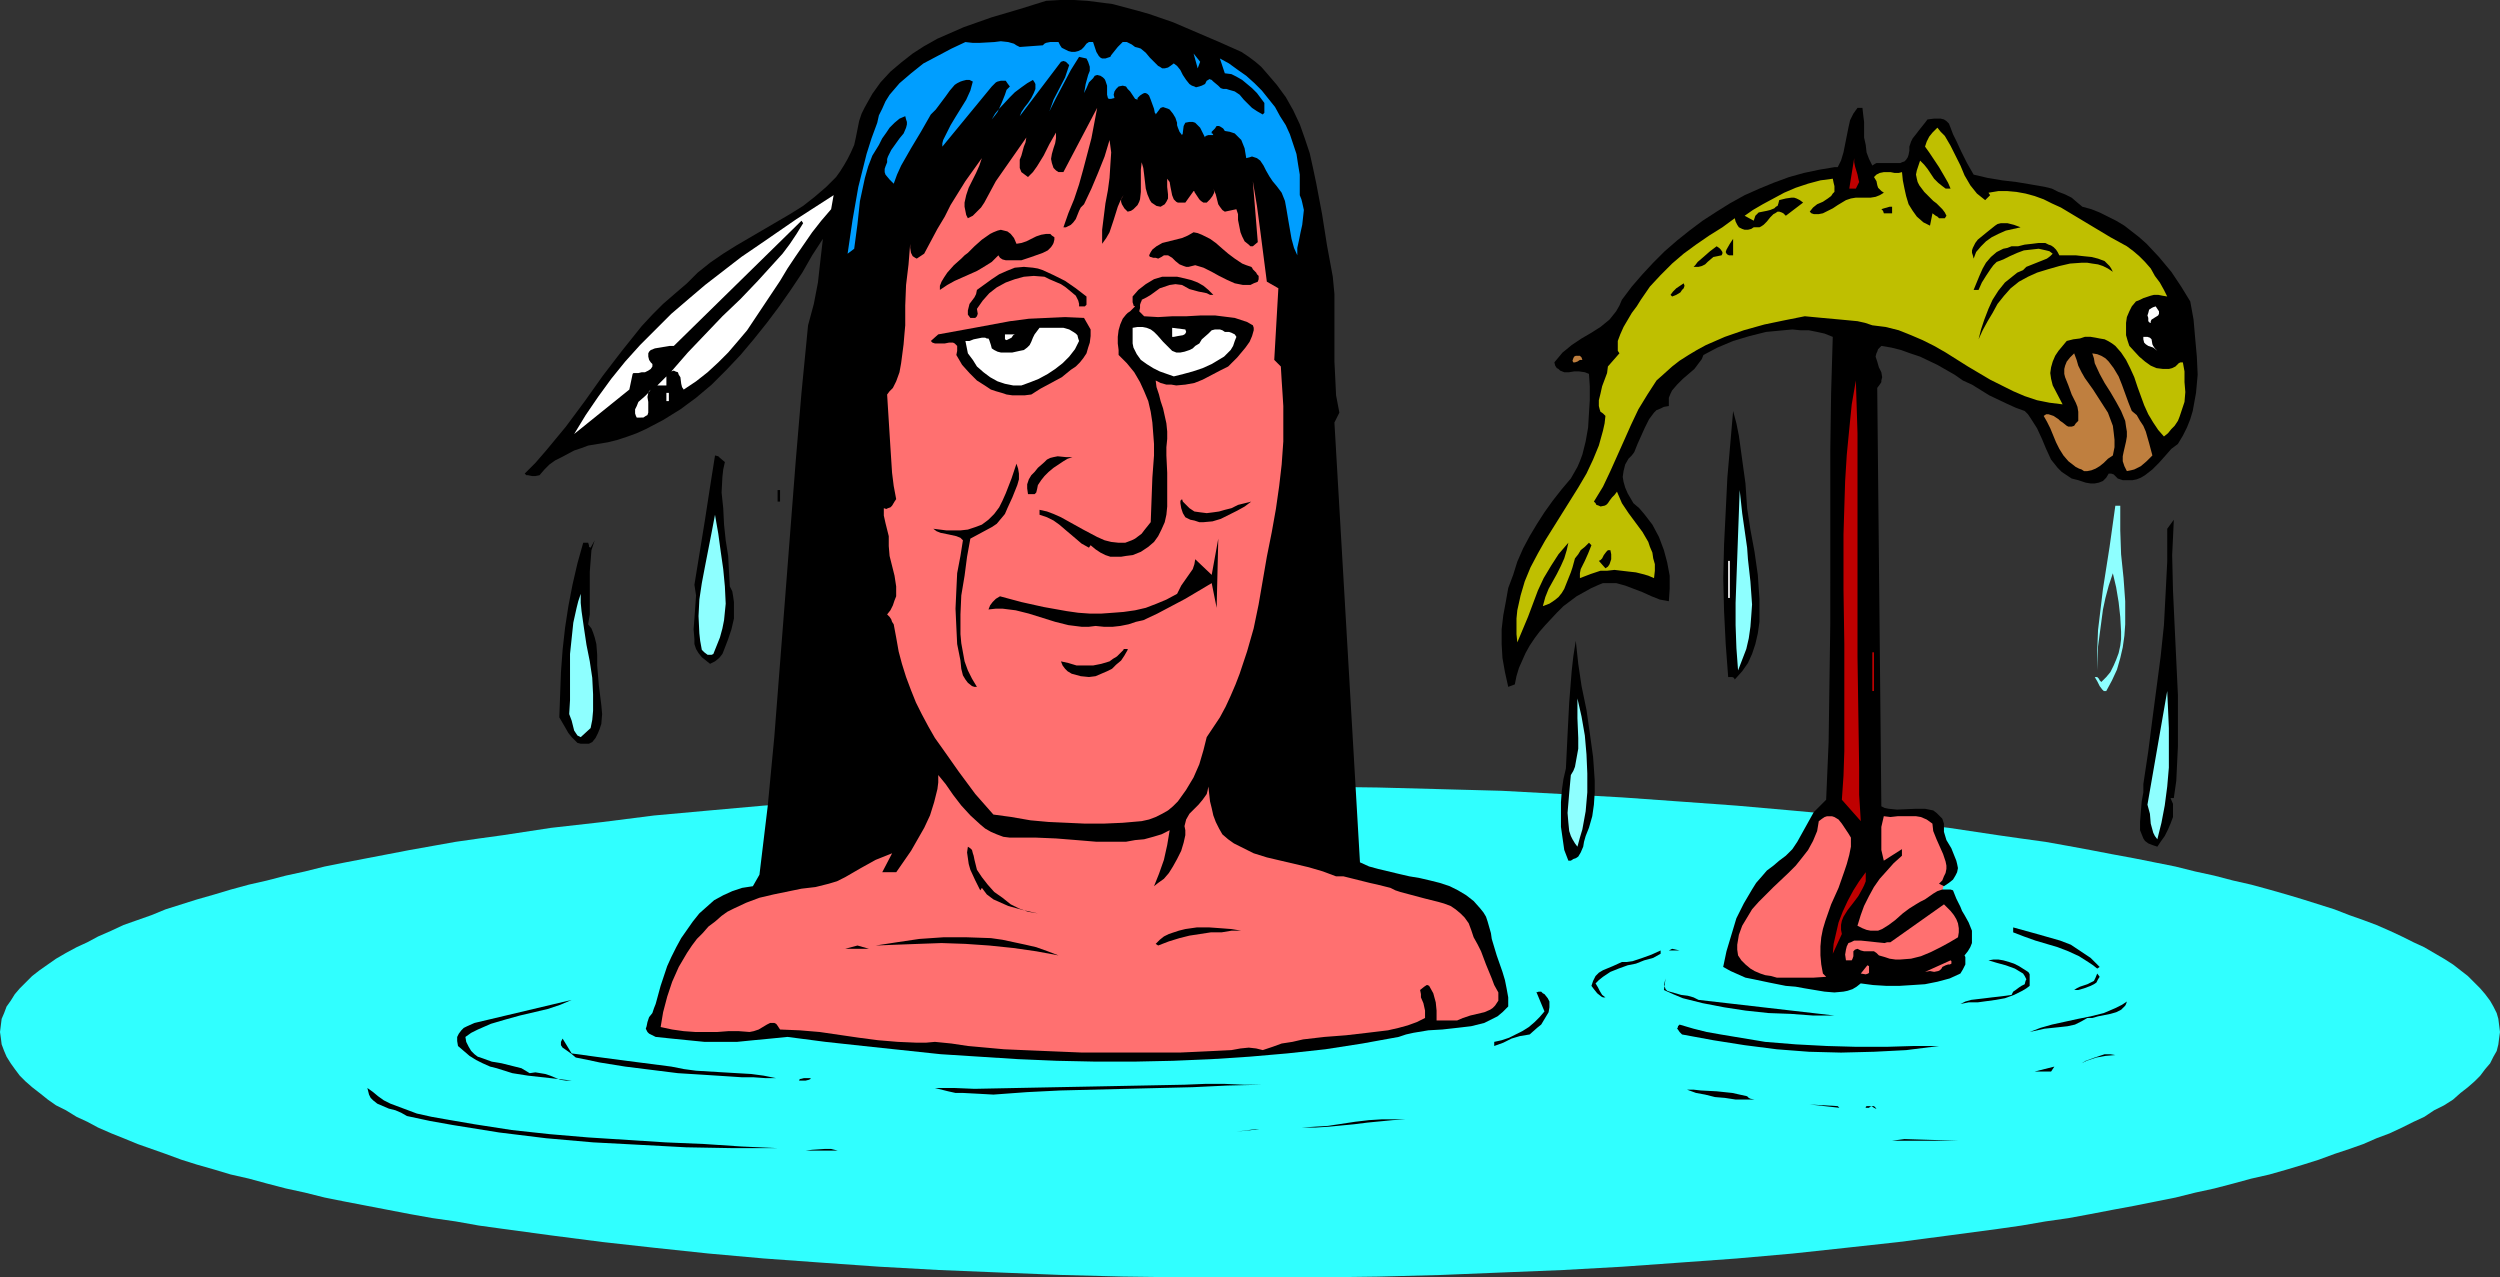 <?xml version="1.0" encoding="UTF-8" standalone="no"?>
<svg
   version="1.0"
   width="129.766mm"
   height="66.307mm"
   id="svg92"
   sodipodi:docname="Native American 63.wmf"
   xmlns:inkscape="http://www.inkscape.org/namespaces/inkscape"
   xmlns:sodipodi="http://sodipodi.sourceforge.net/DTD/sodipodi-0.dtd"
   xmlns="http://www.w3.org/2000/svg"
   xmlns:svg="http://www.w3.org/2000/svg">
  <rect width="100%" height="100%" fill="#333333" stroke="none"/>
  <sodipodi:namedview
     id="namedview92"
     pagecolor="#ffffff"
     bordercolor="#000000"
     borderopacity="0.25"
     inkscape:showpageshadow="2"
     inkscape:pageopacity="0.0"
     inkscape:pagecheckerboard="0"
     inkscape:deskcolor="#d1d1d1"
     inkscape:document-units="mm" />
  <defs
     id="defs1">
    <pattern
       id="WMFhbasepattern"
       patternUnits="userSpaceOnUse"
       width="6"
       height="6"
       x="0"
       y="0" />
  </defs>
  <path
     style="fill:#30ffff;fill-opacity:1;fill-rule:evenodd;stroke:none"
     d="m 245.309,250.611 h 12.605 l 12.443,-0.162 12.282,-0.323 11.958,-0.485 11.958,-0.485 11.635,-0.646 11.312,-0.808 11.15,-0.808 10.989,-0.969 10.504,-1.131 10.342,-1.131 9.858,-1.293 9.696,-1.293 4.525,-0.646 4.686,-0.808 4.525,-0.646 4.363,-0.808 4.202,-0.808 4.363,-0.808 4.04,-0.808 4.04,-0.808 3.878,-0.969 3.717,-0.808 3.717,-0.969 3.555,-0.969 3.555,-0.808 3.394,-0.969 3.232,-0.969 3.07,-0.969 3.07,-1.131 2.909,-0.969 2.747,-0.969 2.586,-1.131 2.586,-0.969 2.424,-1.131 2.262,-1.131 2.101,-0.969 1.939,-1.293 1.939,-0.969 1.778,-1.131 1.454,-1.293 1.454,-1.131 1.293,-1.131 1.131,-1.131 0.97,-1.293 0.97,-1.131 0.646,-1.293 0.646,-1.131 0.323,-1.293 0.162,-1.293 0.162,-1.131 -0.162,-1.293 -0.162,-1.293 -0.323,-1.131 -0.646,-1.293 -0.646,-1.131 -0.97,-1.293 -0.97,-1.131 -1.131,-1.131 -1.293,-1.293 -1.454,-1.131 -1.454,-1.131 -1.778,-1.131 -1.939,-1.131 -1.939,-1.131 -2.101,-0.969 -2.262,-1.131 -2.424,-1.131 -2.586,-1.131 -2.586,-0.969 -2.747,-0.969 -2.909,-1.131 -3.07,-0.969 -3.07,-0.969 -3.232,-0.969 -3.394,-0.969 -3.555,-0.969 -3.555,-0.808 -3.717,-0.969 -3.717,-0.808 -3.878,-0.969 -4.04,-0.808 -4.04,-0.808 -4.363,-0.808 -4.202,-0.808 -4.363,-0.808 -4.525,-0.808 -4.686,-0.646 -4.525,-0.646 -9.696,-1.454 -9.858,-1.131 -10.342,-1.293 -10.504,-0.969 -10.989,-0.969 -11.15,-0.808 -11.312,-0.808 -11.635,-0.646 -11.958,-0.646 -11.958,-0.323 -12.282,-0.323 -12.443,-0.162 -12.605,-0.162 -12.605,0.162 -12.443,0.162 -12.282,0.323 -12.12,0.323 -11.797,0.646 -11.635,0.646 -11.474,0.808 -11.15,0.808 -10.827,0.969 -10.666,0.969 -10.181,1.293 -10.019,1.131 -9.534,1.454 -4.686,0.646 -4.525,0.646 -4.525,0.808 -4.525,0.808 -4.202,0.808 -4.202,0.808 -4.202,0.808 -4.04,0.808 -3.878,0.969 -3.717,0.808 -3.717,0.969 -3.555,0.808 -3.555,0.969 -3.232,0.969 -3.394,0.969 -3.07,0.969 -3.07,0.969 -2.747,1.131 -2.747,0.969 -2.747,0.969 -2.424,1.131 -2.586,1.131 -2.101,1.131 -2.101,0.969 -2.101,1.131 -1.939,1.131 -1.616,1.131 -1.616,1.131 -1.454,1.131 -1.293,1.293 -1.131,1.131 -0.97,1.131 -0.808,1.293 -0.808,1.131 -0.485,1.293 -0.485,1.131 -0.162,1.293 L 0,202.46 l 0.162,1.131 0.162,1.293 0.485,1.293 0.485,1.131 0.808,1.293 0.808,1.131 0.97,1.293 1.131,1.131 1.293,1.131 1.454,1.131 1.616,1.293 1.616,1.131 1.939,0.969 2.101,1.293 2.101,0.969 2.101,1.131 2.586,1.131 2.424,0.969 2.747,1.131 2.747,0.969 2.747,0.969 3.07,1.131 3.07,0.969 3.394,0.969 3.232,0.969 3.555,0.808 3.555,0.969 3.717,0.969 3.717,0.808 3.878,0.969 4.04,0.808 4.202,0.808 4.202,0.808 4.202,0.808 4.525,0.808 4.525,0.646 4.525,0.808 4.686,0.646 9.534,1.293 10.019,1.293 10.181,1.131 10.666,1.131 10.827,0.969 11.15,0.808 11.474,0.808 11.635,0.646 11.797,0.485 12.12,0.485 12.282,0.323 12.443,0.162 z"
     id="path1" />
  <path
     style="fill:#ff7070;fill-opacity:1;fill-rule:evenodd;stroke:none"
     d="m 367.801,159.48 4.04,0.485 h 3.07 l 2.909,0.162 2.262,1.616 0.646,4.04 1.778,3.07 -0.646,3.07 -0.808,2.747 -3.07,5.171 -13.574,4.686 -1.454,-5.494 3.232,-15.189 z"
     id="path2" />
  <path
     style="fill:#000000;fill-opacity:1;fill-rule:evenodd;stroke:none"
     d="m 243.531,10.18 1.454,0.969 1.293,0.969 1.131,0.969 1.131,1.293 1.939,2.262 1.778,2.424 1.454,2.585 1.293,2.747 0.97,2.747 0.97,2.908 0.646,2.908 0.646,3.07 1.131,5.978 0.97,6.14 1.131,6.14 0.323,3.393 v 3.232 10.018 l 0.162,3.232 0.162,3.393 0.646,3.393 -0.97,1.939 5.01,86.284 1.778,0.808 1.778,0.485 4.04,0.969 2.101,0.485 1.939,0.323 2.101,0.485 1.939,0.485 1.939,0.646 1.616,0.808 1.616,0.969 1.454,1.131 1.293,1.454 0.646,0.808 0.485,0.808 0.323,0.969 0.323,1.131 0.323,1.131 0.162,1.131 0.97,3.232 1.131,3.232 0.485,1.616 0.323,1.616 0.323,1.777 v 1.777 l -1.131,1.131 -0.97,0.808 -1.293,0.646 -1.293,0.646 -1.293,0.323 -1.293,0.323 -2.747,0.323 -2.909,0.323 -2.747,0.162 -2.909,0.485 -1.454,0.323 -1.454,0.485 -7.11,1.293 -7.272,1.131 -7.434,0.808 -7.434,0.646 -7.434,0.485 -7.595,0.323 -7.595,0.162 h -7.595 l -7.595,-0.162 -7.595,-0.323 -7.595,-0.485 -7.595,-0.485 -7.595,-0.808 -7.595,-0.808 -7.434,-0.808 -7.434,-0.969 -3.232,0.323 -3.394,0.323 -3.232,0.323 h -3.07 -3.394 l -3.232,-0.323 -3.232,-0.323 -3.07,-0.323 -0.646,-0.323 -0.646,-0.323 -0.323,-0.323 -0.162,-0.323 -0.162,-0.323 0.162,-0.485 0.162,-0.808 0.323,-0.969 0.646,-0.808 0.323,-0.969 0.323,-0.808 0.97,-3.555 1.293,-3.878 0.808,-1.777 0.97,-1.939 0.97,-1.777 1.131,-1.616 1.131,-1.616 1.293,-1.616 1.454,-1.293 1.454,-1.293 1.778,-0.969 1.778,-0.808 1.939,-0.646 2.101,-0.323 1.293,-2.262 1.616,-13.411 1.293,-13.573 2.101,-26.984 2.101,-27.145 1.131,-13.411 1.293,-13.25 1.131,-4.201 0.808,-4.201 0.485,-4.363 0.485,-4.201 -2.101,3.232 -1.939,3.393 -2.262,3.393 -2.262,3.232 -2.424,3.232 -2.586,3.232 -2.586,3.07 -2.747,2.908 -2.909,2.908 -3.07,2.585 -3.07,2.262 -3.394,2.101 -3.394,1.777 -1.778,0.808 -1.778,0.646 -1.939,0.646 -1.939,0.485 -1.939,0.323 -1.939,0.323 -1.293,0.485 -1.454,0.485 -2.424,1.293 -1.293,0.646 -1.131,0.808 -0.97,0.969 -0.97,1.131 -0.808,0.162 h -0.646 l -0.808,-0.162 h -0.323 l -0.323,-0.323 2.101,-2.101 2.101,-2.424 3.878,-4.686 3.717,-5.009 3.555,-5.009 3.717,-4.847 3.878,-4.847 2.101,-2.262 2.101,-2.101 2.424,-2.101 2.262,-1.939 2.101,-2.101 2.424,-1.939 2.586,-1.777 2.586,-1.616 10.504,-6.14 2.586,-1.616 2.262,-1.777 2.262,-1.939 1.939,-1.939 0.808,-1.131 0.808,-1.293 0.646,-1.131 0.646,-1.293 0.646,-1.454 0.323,-1.454 0.323,-1.616 0.323,-1.616 0.485,-1.454 0.646,-1.293 1.454,-2.585 1.616,-2.262 1.939,-2.101 2.101,-1.777 2.262,-1.777 2.262,-1.454 2.586,-1.454 2.586,-1.131 2.586,-1.131 5.494,-1.939 5.494,-1.616 5.171,-1.616 L 207.979,0 h 2.747 l 2.586,0.162 2.586,0.323 2.424,0.323 2.424,0.646 2.424,0.646 2.262,0.646 4.686,1.616 4.525,1.939 4.525,1.939 z"
     id="path3" />
  <path
     style="fill:#009eff;fill-opacity:1;fill-rule:evenodd;stroke:none"
     d="m 204.585,8.887 0.323,-0.323 0.323,-0.162 0.808,-0.162 h 0.808 0.808 l 0.323,0.646 0.323,0.485 0.646,0.323 0.646,0.323 0.646,0.162 h 0.646 l 0.646,-0.162 0.646,-0.323 0.485,-0.485 0.485,-0.646 0.485,-0.323 h 0.323 0.485 l 0.646,1.939 0.485,0.808 0.323,0.323 0.323,0.162 h 0.646 l 0.485,-0.162 0.485,-0.162 0.162,-0.323 0.646,-0.808 0.646,-0.808 0.646,-0.646 0.323,-0.323 h 0.323 0.485 l 0.323,0.162 0.646,0.323 0.646,0.485 0.646,0.162 0.485,0.162 0.97,0.808 0.808,0.969 0.808,0.808 0.808,0.808 0.323,0.162 0.485,0.323 h 0.485 l 0.646,-0.162 0.485,-0.323 0.646,-0.485 0.646,0.485 0.646,0.808 0.485,0.969 0.646,0.969 0.646,0.808 0.485,0.323 0.485,0.162 0.323,0.162 0.646,-0.162 0.485,-0.162 0.646,-0.323 0.162,-0.323 0.162,-0.323 0.323,-0.162 0.162,-0.162 0.485,0.162 0.323,0.323 0.97,0.808 0.485,0.485 0.485,0.162 h 0.646 l 0.485,0.162 1.131,0.323 0.97,0.646 0.808,0.969 1.616,1.616 0.97,0.646 1.131,0.646 0.323,-0.323 v -0.162 -0.646 -0.646 -0.485 l -1.454,-1.939 -0.97,-0.969 -0.97,-0.808 -0.97,-0.808 -1.131,-0.646 -0.97,-0.485 -1.293,-0.162 -0.97,-2.908 1.778,0.969 1.778,1.293 1.616,1.131 1.616,1.454 1.454,1.454 1.293,1.616 1.293,1.616 0.97,1.777 1.131,1.777 0.808,1.777 0.646,1.939 0.646,1.939 0.323,2.101 0.323,1.939 v 2.101 1.939 l 0.323,0.808 0.162,0.646 0.323,1.454 -0.162,1.454 -0.162,1.454 -0.323,1.454 -0.323,1.616 -0.323,1.454 v 1.454 l -0.646,-1.454 -0.485,-1.777 -0.646,-3.716 -0.323,-1.939 -0.323,-1.777 -0.646,-1.616 -0.485,-0.646 -0.485,-0.646 -0.808,-0.969 -0.646,-0.969 -0.646,-1.131 -0.485,-0.969 -0.646,-0.969 -0.646,-0.485 -0.485,-0.162 -0.485,-0.162 -0.485,0.162 -0.646,0.162 -0.323,-1.939 -0.323,-0.808 -0.323,-0.808 -0.646,-0.646 -0.646,-0.646 -0.97,-0.323 -0.97,-0.162 -0.323,-0.485 -0.485,-0.323 -0.323,-0.162 h -0.323 -0.162 l -0.323,0.485 -0.485,0.485 -0.162,0.162 v 0.323 h 0.162 l 0.162,0.323 h -0.485 -0.485 l -0.485,0.162 -0.162,0.162 v 0.162 l -0.646,-1.293 -0.323,-0.646 -0.485,-0.485 -0.485,-0.485 -0.485,-0.162 h -0.646 l -0.808,0.162 -0.162,0.323 -0.162,0.323 -0.162,1.293 v 0.162 l -0.162,0.323 -0.485,-0.646 -0.323,-0.808 -0.162,-0.485 v -0.485 l -0.323,-0.969 -0.485,-0.808 -0.646,-0.808 -0.323,-0.162 -0.485,-0.162 -0.485,-0.162 -0.485,0.162 -0.97,1.293 V 22.298 l -0.162,-0.162 -0.162,-0.808 -0.646,-1.777 -0.323,-0.808 -0.323,-0.323 -0.323,-0.162 h -0.323 l -0.323,0.162 -0.485,0.323 -0.485,0.485 v 0.323 l -0.485,-0.162 -0.323,-0.485 -0.646,-0.969 -0.485,-0.485 -0.323,-0.485 -0.646,-0.162 -0.808,0.162 -0.485,0.485 -0.323,0.485 -0.162,0.646 0.162,0.646 -0.646,0.162 h -0.323 -0.162 l -0.162,-0.162 -0.162,-0.646 v -0.808 -0.969 l -0.323,-0.969 -0.162,-0.323 -0.323,-0.323 -0.485,-0.323 -0.646,-0.162 -0.485,0.162 -0.323,0.485 -0.808,0.808 -0.485,1.131 -0.485,0.969 0.162,-0.808 0.162,-0.969 0.485,-1.777 0.323,-0.808 v -0.808 l -0.323,-0.969 -0.323,-0.646 -1.454,-0.323 -1.616,2.585 -1.454,2.747 -1.454,2.747 -1.293,2.585 0.808,-2.262 2.262,-4.363 0.808,-2.424 -0.646,-0.646 -0.485,-0.162 -0.485,0.162 -8.08,10.664 0.323,-0.808 0.646,-0.969 0.646,-0.808 0.646,-0.969 0.485,-0.969 0.323,-0.808 v -0.485 -0.485 l -0.162,-0.323 -0.323,-0.485 -1.131,0.646 -1.131,0.808 -1.293,0.969 -0.97,0.969 -2.101,2.262 -0.808,0.969 -0.646,1.131 0.646,-0.808 0.485,-0.646 0.808,-1.777 0.646,-1.616 0.323,-0.969 0.646,-0.646 -0.485,-0.646 -0.323,-0.485 h -0.485 -0.485 l -0.646,0.162 -0.323,0.162 -0.808,0.808 -9.696,11.795 v -0.646 l 0.162,-0.646 0.646,-1.293 0.808,-1.616 0.97,-1.616 2.101,-3.393 0.808,-1.777 0.485,-1.777 -0.646,-0.323 h -0.646 l -0.646,0.162 -0.485,0.162 -0.646,0.323 -0.485,0.323 -0.97,1.131 -0.808,1.131 -0.97,1.293 -0.97,1.293 -0.97,0.969 -1.939,3.393 -0.97,1.616 -0.97,1.616 -1.939,3.393 -0.808,1.777 -0.646,1.777 -0.808,-0.808 -0.808,-0.969 -0.162,-0.485 v -0.646 l 0.162,-0.485 0.323,-0.808 v -0.646 l 0.162,-0.485 0.646,-1.293 0.808,-1.131 0.808,-1.131 0.808,-0.969 0.485,-1.131 0.162,-0.646 v -0.485 l -0.162,-0.485 -0.162,-0.646 -1.131,0.485 -0.97,0.808 -0.97,0.969 -0.646,0.969 -0.808,1.131 -0.646,1.293 -1.293,2.101 -0.808,2.101 -0.646,2.262 -0.485,2.262 -0.485,2.262 -0.485,4.524 -0.646,4.847 -1.293,0.969 0.97,-6.625 1.131,-6.463 0.808,-3.232 0.808,-3.232 0.97,-3.07 1.131,-3.07 0.323,-1.454 0.646,-1.293 0.646,-1.454 0.808,-1.293 0.97,-1.131 0.97,-1.131 1.131,-0.969 1.131,-0.969 2.424,-1.939 2.747,-1.454 2.747,-1.454 2.747,-1.293 1.454,0.162 h 1.293 l 2.909,-0.162 1.293,-0.162 1.454,0.162 1.131,0.323 0.485,0.323 0.646,0.323 z"
     id="path4" />
  <path
     style="fill:#009eff;fill-opacity:1;fill-rule:evenodd;stroke:none"
     d="m 234.966,13.411 -0.808,-2.908 1.293,1.616 z"
     id="path5" />
  <path
     style="fill:#ff7070;fill-opacity:1;fill-rule:evenodd;stroke:none"
     d="m 208.625,44.596 h 0.485 l 0.323,-0.162 0.646,-0.323 0.485,-0.485 0.485,-0.646 0.646,-1.616 0.323,-0.646 0.646,-0.646 1.454,-3.07 1.293,-3.07 1.293,-3.232 0.485,-1.616 0.485,-1.616 0.323,2.424 -0.162,2.424 -0.162,2.585 -0.323,2.424 -0.485,2.585 -0.323,2.585 -0.323,2.585 v 2.747 l 0.808,-1.131 0.646,-1.131 0.808,-2.424 0.808,-2.585 0.485,-1.131 0.646,-1.131 -0.323,0.485 -0.162,0.323 v 0.485 l 0.162,0.485 0.485,0.808 0.646,0.646 0.646,-0.162 0.485,-0.323 0.485,-0.485 0.323,-0.323 0.323,-0.646 0.162,-0.485 0.162,-1.454 v -1.454 -1.454 -1.454 l 0.162,-1.454 0.323,1.131 0.162,1.293 0.323,2.747 0.323,1.131 0.485,1.131 0.323,0.485 0.485,0.323 0.485,0.323 0.808,0.162 0.808,-0.485 0.323,-0.485 0.323,-0.646 v -0.808 l -0.162,-1.454 v -0.808 -0.808 l 0.485,0.646 0.162,0.969 0.162,0.808 0.162,0.808 0.323,0.808 0.485,0.485 0.323,0.162 h 0.485 0.485 0.485 l 1.616,-2.262 h 0.162 v 0.162 l 0.323,0.485 0.323,0.485 0.323,0.485 0.323,0.323 0.485,0.323 h 0.646 l 0.646,-0.646 0.485,-0.646 0.323,-0.646 v -0.323 l -0.162,-0.485 0.485,1.131 0.162,0.646 0.162,0.646 0.162,0.646 0.323,0.485 0.485,0.646 0.485,0.323 2.262,-0.485 0.323,0.969 v 1.131 l 0.485,2.424 0.323,0.808 0.485,0.969 0.808,0.646 0.323,0.323 h 0.485 l 0.97,-0.808 -0.97,-11.957 0.808,4.847 0.646,4.847 0.646,5.009 0.646,5.009 2.262,1.293 -0.808,14.057 1.293,1.293 0.162,2.747 0.162,2.424 0.162,2.585 v 2.262 4.686 l -0.323,4.524 -0.485,4.201 -0.646,4.524 -0.808,4.524 -0.485,2.424 -0.485,2.424 -0.808,4.686 -0.808,4.686 -0.97,4.686 -1.293,4.524 -1.454,4.363 -0.808,2.101 -0.97,2.262 -0.97,2.101 -1.131,2.101 -1.293,1.939 -1.293,1.939 -0.646,2.585 -0.808,2.747 -1.131,2.585 -1.454,2.424 -0.808,1.131 -0.808,1.131 -0.97,0.969 -0.97,0.808 -1.131,0.646 -1.293,0.646 -1.293,0.485 -1.454,0.323 -3.717,0.323 -3.717,0.162 h -3.717 l -3.555,-0.162 -3.555,-0.162 -3.555,-0.323 -3.717,-0.646 -3.555,-0.485 -3.555,-4.04 -3.232,-4.363 -3.07,-4.363 -1.616,-2.262 -1.293,-2.262 -1.293,-2.424 -1.131,-2.262 -0.97,-2.424 -0.97,-2.585 -0.808,-2.585 -0.646,-2.424 -0.485,-2.747 -0.485,-2.585 -0.323,-0.485 -0.162,-0.485 -0.323,-0.485 -0.485,-0.485 0.646,-0.808 0.485,-0.969 0.323,-0.969 0.323,-0.808 v -1.131 -0.808 l -0.323,-2.101 -0.485,-1.939 -0.485,-1.939 -0.162,-1.939 v -0.969 -0.969 l -0.323,-1.293 -0.323,-1.293 -0.323,-1.454 v -1.454 l 0.485,0.162 0.323,-0.162 0.485,-0.162 0.323,-0.323 0.485,-0.808 0.323,-0.485 -0.485,-2.585 -0.323,-2.585 -0.323,-5.009 -0.162,-2.585 -0.162,-2.585 -0.323,-5.171 0.485,-0.646 0.646,-0.646 0.646,-1.293 0.646,-1.777 0.323,-1.777 0.485,-3.716 0.162,-1.939 0.162,-1.777 v -1.939 -1.939 l 0.162,-4.04 0.485,-4.04 0.323,-4.04 v 0.808 l 0.162,0.969 0.162,0.323 0.162,0.323 0.485,0.323 0.323,0.162 1.454,-0.969 2.586,-4.847 1.454,-2.424 1.131,-2.262 2.909,-4.686 1.616,-2.262 1.616,-2.262 -0.485,1.454 -0.646,1.454 -1.454,2.908 -0.485,1.454 -0.323,1.454 v 0.808 l 0.162,0.808 0.162,0.808 0.323,0.646 0.97,-0.485 0.808,-0.808 0.808,-0.808 0.646,-0.969 1.131,-2.101 1.131,-2.101 5.979,-8.564 -0.162,0.969 -0.323,0.808 -0.485,1.777 -0.323,0.808 v 0.808 0.808 l 0.323,0.808 1.293,0.969 0.97,-0.969 0.808,-1.131 1.293,-2.101 1.131,-2.262 1.293,-2.262 v 1.131 l -0.162,0.969 -0.323,0.969 -0.323,1.131 -0.162,0.969 0.162,0.808 0.162,0.485 0.162,0.485 0.485,0.485 0.485,0.323 h 0.97 l 6.626,-12.603 -1.131,5.978 -1.616,6.14 -0.808,2.908 -0.97,2.908 -1.131,2.747 z"
     id="path6" />
  <path
     style="fill:#000000;fill-opacity:1;fill-rule:evenodd;stroke:none"
     d="m 365.377,21.167 0.162,1.454 0.162,1.293 v 1.454 1.616 l 0.323,1.454 0.162,1.454 0.485,1.293 0.646,1.293 0.485,-0.323 0.323,-0.162 h 1.131 1.131 0.646 0.646 1.131 l 0.323,-0.162 0.485,-0.162 0.323,-0.323 0.323,-0.485 0.162,-0.485 0.162,-0.808 v -0.808 l 0.323,-0.969 0.323,-0.646 0.646,-0.808 0.485,-0.646 0.646,-0.808 0.646,-0.808 0.485,-0.646 1.293,-0.162 h 1.293 l 0.646,0.162 0.485,0.323 0.485,0.485 0.323,0.808 0.485,1.293 0.646,1.293 0.97,2.101 1.131,2.262 1.293,2.262 2.747,0.646 2.909,0.485 2.747,0.323 2.909,0.485 2.747,0.485 1.293,0.323 1.293,0.646 1.293,0.485 1.293,0.646 1.131,0.969 0.97,0.808 1.778,0.485 1.616,0.646 1.616,0.808 1.616,0.808 1.616,0.969 1.454,1.131 1.454,1.131 1.454,1.293 2.424,2.585 2.424,2.908 1.939,2.908 1.778,2.908 0.646,3.555 0.323,3.716 0.323,3.555 0.162,3.555 -0.162,1.777 -0.162,1.777 -0.323,1.777 -0.323,1.777 -0.485,1.616 -0.646,1.616 -0.808,1.616 -0.97,1.616 -1.293,0.969 -1.131,1.293 -1.293,1.454 -1.293,1.293 -1.454,1.131 -0.808,0.485 -0.808,0.323 -0.808,0.162 h -0.97 -0.97 l -0.97,-0.323 -0.485,-0.485 -0.323,-0.323 -0.485,-0.162 h -0.162 -0.323 l -0.485,0.808 -0.646,0.646 -0.808,0.323 -0.808,0.162 h -0.808 l -0.97,-0.162 -1.454,-0.485 -1.293,-0.323 -0.97,-0.646 -0.97,-0.646 -0.808,-0.808 -0.646,-0.808 -0.646,-0.808 -0.97,-2.101 -0.808,-1.939 -0.97,-2.101 -1.131,-1.777 -0.646,-0.969 -0.646,-0.646 -1.778,-0.646 -1.778,-0.808 -3.394,-1.616 -3.394,-2.101 -1.778,-0.808 -1.616,-1.131 -3.394,-1.939 -3.394,-1.616 -1.939,-0.646 -1.778,-0.646 -1.939,-0.485 -1.939,-0.323 -0.646,0.646 -0.162,0.485 -0.162,0.323 -0.162,0.646 0.323,0.969 0.323,1.131 0.485,0.969 0.162,0.969 -0.162,0.646 v 0.323 l -0.323,0.485 -0.485,0.646 0.808,82.083 0.646,0.323 0.808,0.162 1.616,0.162 3.717,-0.162 h 1.778 l 0.808,0.162 0.808,0.162 0.646,0.485 0.485,0.485 0.646,0.646 0.323,0.969 v 0.808 0.808 l 0.485,1.616 0.97,1.616 0.646,1.616 0.323,0.808 0.162,0.646 0.162,0.808 -0.162,0.808 -0.323,0.646 -0.485,0.808 -0.808,0.646 -0.97,0.646 -0.97,-0.485 0.646,-0.646 0.323,-0.808 0.323,-0.646 0.162,-0.808 v -0.646 l -0.162,-0.808 -0.485,-1.454 -0.646,-1.454 -0.646,-1.454 -0.646,-1.616 -0.162,-1.454 -1.131,-0.808 -1.131,-0.485 -0.97,-0.162 h -2.424 -1.131 l -1.454,0.162 -1.293,-0.162 -0.485,2.101 v 2.262 2.262 l 0.485,2.101 3.555,-2.262 v 1.293 l -1.616,1.454 -1.293,1.454 -1.454,1.616 -1.131,1.616 -0.97,1.777 -0.97,1.939 -0.646,1.777 -0.646,2.101 0.97,0.485 0.808,0.323 0.808,0.162 h 0.808 0.646 l 0.808,-0.323 1.293,-0.808 1.293,-0.969 1.454,-1.293 1.293,-0.969 1.293,-0.808 0.808,-0.485 0.97,-0.485 1.616,-1.131 0.808,-0.485 0.97,-0.323 h 0.97 0.646 l 0.485,0.162 0.646,1.616 0.808,1.616 0.323,0.808 0.485,0.808 0.808,1.454 0.646,1.616 v 0.808 0.808 0.808 l -0.323,0.808 -0.485,0.808 -0.646,0.808 0.162,0.323 v 0.485 0.969 l -0.485,0.969 -0.485,0.808 -2.101,0.969 -2.424,0.646 -2.424,0.485 -2.424,0.162 -2.586,0.162 h -2.586 l -2.586,-0.162 -2.424,-0.323 -0.808,0.646 -0.808,0.485 -0.97,0.323 -0.808,0.162 -1.778,0.162 -1.939,-0.162 -3.878,-0.646 -1.778,-0.323 -1.939,-0.162 -3.232,-0.646 -3.07,-0.646 -1.616,-0.323 -1.454,-0.646 -1.454,-0.646 -1.454,-0.808 0.646,-3.07 0.97,-3.232 0.97,-3.232 1.454,-2.908 1.616,-2.747 0.808,-1.293 1.131,-1.293 0.97,-1.131 1.293,-0.969 1.131,-0.969 1.293,-0.969 1.293,-1.293 0.97,-1.454 0.808,-1.454 0.808,-1.454 0.808,-1.454 0.808,-1.454 1.131,-1.131 1.293,-1.293 0.485,-11.311 0.162,-11.472 0.162,-11.634 V 111.006 99.533 88.223 l 0.162,-11.149 0.323,-10.987 -1.616,-0.646 -1.454,-0.323 -1.616,-0.323 h -1.616 l -1.616,-0.162 -1.778,0.162 -3.394,0.323 -3.232,0.808 -3.232,0.969 -3.07,1.293 -2.747,1.454 -0.323,0.808 -0.485,0.646 -0.97,1.293 -1.131,0.969 -1.131,0.969 -1.131,1.131 -0.97,1.131 -0.323,0.646 -0.323,0.808 v 0.808 0.808 l -0.97,0.162 -0.646,0.323 -0.808,0.323 -0.485,0.485 -0.485,0.646 -0.485,0.646 -0.808,1.616 -1.454,3.232 -0.646,1.616 -0.485,0.646 -0.646,0.646 -0.646,1.131 -0.323,1.293 -0.162,1.131 0.162,0.969 0.323,1.131 0.485,1.131 1.131,1.939 1.131,0.969 0.97,1.131 1.616,2.101 1.293,2.424 0.97,2.585 0.646,2.424 0.485,2.585 v 2.585 l -0.162,2.424 -1.778,-0.323 -1.616,-0.646 -1.778,-0.808 -3.394,-1.293 -1.778,-0.485 h -0.808 -0.808 -0.97 l -0.808,0.323 -1.454,0.646 -1.454,0.808 -1.454,0.808 -1.293,0.969 -1.293,0.969 -1.293,1.293 -2.262,2.424 -1.131,1.293 -0.97,1.293 -0.97,1.454 -0.808,1.454 -0.646,1.454 -0.646,1.454 -0.485,1.616 -0.323,1.616 -1.293,0.485 -0.646,-2.908 -0.485,-2.747 -0.162,-2.747 v -2.908 l 0.323,-2.747 0.485,-2.585 0.485,-2.747 0.97,-2.585 0.808,-2.585 1.131,-2.585 1.293,-2.424 1.454,-2.424 1.454,-2.262 1.616,-2.262 1.778,-2.262 1.778,-2.101 0.646,-1.131 0.646,-1.131 0.485,-1.131 0.485,-1.293 0.646,-2.585 0.485,-2.747 0.162,-2.747 0.162,-2.585 v -2.747 l -0.162,-2.424 -0.808,-0.323 -1.131,-0.162 h -0.97 l -0.97,0.162 h -0.97 l -0.808,-0.323 -0.323,-0.323 -0.323,-0.162 -0.323,-0.485 -0.162,-0.646 0.808,-0.969 0.808,-0.969 0.808,-0.646 0.97,-0.808 1.939,-1.293 1.939,-1.131 1.778,-1.131 1.778,-1.454 0.646,-0.808 0.646,-0.808 0.646,-1.131 0.485,-1.131 1.939,-2.585 2.101,-2.424 2.101,-2.262 2.262,-2.262 2.424,-2.101 2.424,-1.939 2.586,-1.939 2.747,-1.777 2.586,-1.616 2.909,-1.616 2.909,-1.293 2.747,-1.131 3.07,-1.131 2.909,-0.808 3.07,-0.646 2.909,-0.485 h 0.646 l 0.646,-1.293 0.485,-1.616 0.646,-3.232 0.323,-1.616 0.323,-1.454 0.646,-1.293 0.808,-1.131 z"
     id="path7" />
  <path
     style="fill:#bfbf00;fill-opacity:1;fill-rule:evenodd;stroke:none"
     d="m 389.456,39.264 0.97,-0.969 -0.323,-0.485 1.939,-0.323 h 1.778 l 1.778,0.162 1.778,0.323 1.778,0.485 1.778,0.646 1.616,0.808 1.778,0.808 3.232,1.939 3.232,1.939 3.232,1.939 3.232,1.777 1.293,0.969 1.131,0.969 1.131,1.131 1.131,1.293 0.808,1.454 0.97,1.293 0.808,1.454 0.646,1.293 -0.97,-0.162 -0.808,-0.162 h -0.808 l -0.646,0.162 -1.454,0.485 -0.646,0.323 -0.808,0.323 -0.808,0.969 -0.485,0.969 -0.485,1.131 -0.162,1.131 v 1.131 1.293 l 0.323,1.131 0.323,0.969 1.939,2.101 1.131,0.969 1.131,0.808 1.131,0.485 1.293,0.162 h 1.131 l 0.646,-0.162 0.646,-0.323 0.323,-0.323 0.323,-0.323 0.323,-0.162 h 0.162 0.323 l 0.323,1.777 v 2.101 l 0.162,1.939 -0.162,1.939 -0.646,1.939 -0.323,0.969 -0.323,0.808 -0.646,0.969 -0.646,0.646 -0.646,0.808 -0.808,0.646 -1.131,-1.293 -0.97,-1.454 -0.97,-1.616 -0.808,-1.777 -0.646,-1.777 -0.646,-1.777 -0.646,-1.939 -0.808,-1.777 -0.808,-1.616 -0.97,-1.454 -1.131,-1.293 -0.646,-0.485 -0.808,-0.485 -0.646,-0.323 -0.97,-0.162 -0.808,-0.162 -0.97,-0.162 h -1.131 l -0.97,0.323 -1.293,0.162 -1.293,0.323 -0.808,0.969 -0.808,0.969 -0.646,0.969 -0.485,1.131 -0.323,1.131 -0.162,1.131 0.162,1.131 0.323,1.293 1.939,3.716 -2.586,-0.323 -2.424,-0.485 -2.424,-0.808 -2.262,-0.969 -2.262,-1.131 -2.262,-1.131 -4.363,-2.585 -4.363,-2.747 -2.262,-1.293 -2.262,-1.131 -2.262,-0.969 -2.424,-0.969 -2.586,-0.646 -2.586,-0.323 -1.454,-0.485 -1.454,-0.323 -3.394,-0.323 -1.778,-0.162 -1.778,-0.162 -3.394,-0.323 -4.04,0.808 -3.878,0.808 -4.04,1.131 -3.717,1.293 -3.717,1.616 -1.778,0.969 -1.616,0.969 -1.778,1.131 -1.454,1.131 -1.616,1.454 -1.454,1.293 -1.778,2.747 -1.778,2.908 -1.454,3.07 -1.293,2.908 -2.747,6.14 -1.454,3.07 -1.778,2.908 0.323,0.323 0.162,0.323 0.485,0.162 0.323,0.162 0.808,-0.162 0.323,-0.162 0.323,-0.323 0.323,-0.485 0.485,-0.646 0.485,-0.485 0.485,-0.646 0.485,1.131 0.485,1.131 1.293,1.939 2.747,3.716 1.131,1.939 0.323,0.969 0.485,1.131 0.162,1.131 0.323,1.131 v 1.293 l -0.162,1.454 -1.131,-0.485 -1.131,-0.323 -1.293,-0.323 -1.454,-0.162 -2.747,-0.323 -1.454,0.162 h -1.293 l -1.939,0.646 -2.101,0.808 v -0.969 l 0.162,-0.808 0.808,-1.616 0.646,-1.454 0.646,-1.616 -0.485,-0.485 -0.808,0.808 -0.808,0.646 -0.485,0.808 -0.646,0.808 -0.485,1.777 -0.323,0.969 -0.323,0.808 -0.646,1.616 -0.323,0.808 -0.485,0.808 -0.646,0.808 -0.808,0.646 -0.97,0.646 -1.293,0.485 0.485,-1.777 0.646,-1.616 1.616,-2.908 0.808,-1.616 0.646,-1.454 0.485,-1.616 0.323,-1.454 -1.939,2.262 -1.454,2.262 -1.454,2.424 -1.131,2.424 -1.939,5.171 -2.101,5.009 -0.162,-1.616 v -1.454 -1.616 l 0.162,-1.616 0.323,-1.454 0.323,-1.454 0.808,-2.747 1.131,-2.747 1.454,-2.747 1.454,-2.585 1.616,-2.585 1.616,-2.585 1.616,-2.585 1.616,-2.585 1.616,-2.747 1.293,-2.747 1.131,-2.747 0.808,-2.908 0.323,-1.454 0.162,-1.454 -0.485,-0.485 -0.485,-0.323 -0.162,-0.485 -0.162,-0.646 v -0.485 -0.646 l 0.323,-1.293 0.323,-1.454 0.485,-1.293 0.485,-1.293 0.162,-1.293 2.262,-2.585 -0.323,-0.485 v -0.646 -0.646 -0.646 l 0.485,-1.293 0.646,-1.454 1.616,-2.747 0.97,-1.293 0.808,-1.293 1.778,-2.585 2.101,-2.262 2.262,-2.262 2.262,-1.939 2.424,-1.777 2.586,-1.777 2.586,-1.616 2.424,-1.777 0.162,0.646 0.323,0.646 0.323,0.485 0.646,0.323 0.485,0.162 h 0.646 l 0.646,-0.162 0.485,-0.323 h 0.485 0.646 l 0.323,-0.162 0.485,-0.323 0.646,-0.646 0.646,-0.808 0.646,-0.646 0.323,-0.162 0.485,-0.323 h 0.323 l 0.485,0.162 0.323,0.162 0.485,0.485 3.394,-2.585 -0.646,-0.485 -0.646,-0.323 -0.485,-0.162 h -0.485 l -1.131,0.162 -1.293,0.323 -0.162,0.646 -0.162,0.485 -0.323,0.162 -0.323,0.323 -0.808,0.323 -0.646,0.162 -0.808,0.162 -0.808,0.162 -0.323,0.323 -0.323,0.323 -0.162,0.485 -0.162,0.485 -1.778,-0.969 1.616,-1.131 1.939,-1.131 2.101,-1.131 2.101,-1.131 2.262,-0.969 2.424,-0.808 2.424,-0.646 2.424,-0.323 0.162,0.808 0.162,0.646 v 0.646 0.485 l -0.323,0.323 -0.323,0.485 -0.646,0.485 -0.97,0.646 -1.131,0.485 -0.808,0.646 -0.646,0.808 0.323,0.323 0.485,0.162 h 0.97 l 0.808,-0.162 0.97,-0.485 0.97,-0.485 0.97,-0.646 0.808,-0.485 0.808,-0.485 0.97,-0.323 0.97,-0.162 h 1.939 0.97 l 0.97,-0.162 0.808,-0.323 0.808,-0.485 -0.485,-0.323 -0.323,-0.323 -0.323,-0.323 -0.162,-0.485 -0.162,-0.808 -0.485,-0.808 0.485,-0.485 0.646,-0.323 0.808,-0.162 h 1.293 l 0.808,0.162 h 0.808 l 0.646,-0.162 0.162,1.616 0.323,1.616 0.323,1.454 0.485,1.616 0.808,1.293 0.808,1.131 1.293,1.131 0.646,0.323 0.646,0.323 0.485,-2.424 0.646,0.485 0.323,0.162 0.323,0.323 h 0.323 0.485 0.323 l 0.323,-0.485 -0.323,-0.646 -0.485,-0.646 -1.131,-1.131 -0.646,-0.485 -0.646,-0.646 -1.131,-1.131 -0.97,-1.293 -0.323,-0.646 -0.162,-0.646 -0.162,-0.808 0.162,-0.808 0.323,-0.969 0.323,-0.969 0.808,0.808 0.646,0.808 0.646,0.969 0.646,0.969 0.808,0.808 0.808,0.646 0.646,0.485 h 0.97 l -0.485,-1.131 -0.646,-1.131 -1.131,-1.939 -0.646,-0.969 -0.646,-0.969 -0.646,-0.969 -0.808,-1.131 0.323,-0.969 0.485,-0.969 0.646,-0.808 0.97,-0.969 0.646,0.808 0.808,0.808 1.131,1.939 0.97,1.939 0.97,1.939 0.808,1.939 1.131,1.939 1.293,1.616 0.808,0.646 z"
     id="path8" />
  <path
     style="fill:#ffffff;fill-opacity:1;fill-rule:evenodd;stroke:none"
     d="m 180.345,31.023 -0.485,1.777 z"
     id="path9" />
  <path
     style="fill:#bf0000;fill-opacity:1;fill-rule:evenodd;stroke:none"
     d="m 364.084,37.002 h -1.293 l 0.97,-5.978 v 0.808 l 0.162,0.808 0.485,1.616 0.162,0.808 0.162,0.646 -0.323,0.646 z"
     id="path10" />
  <path
     style="fill:#ffffff;fill-opacity:1;fill-rule:evenodd;stroke:none"
     d="m 178.891,34.74 -0.323,1.293 z"
     id="path11" />
  <path
     style="fill:#ffffff;fill-opacity:1;fill-rule:evenodd;stroke:none"
     d="m 163.054,41.041 -1.939,2.262 -1.778,2.262 -3.232,4.686 -1.616,2.424 -1.454,2.424 -3.232,4.847 -3.232,4.847 -1.778,2.101 -1.939,2.262 -1.939,1.939 -2.101,1.939 -2.262,1.777 -2.424,1.616 -0.323,-0.485 -0.162,-0.646 -0.162,-1.293 -0.323,-0.485 -0.162,-0.485 -0.485,-0.162 -0.323,-0.162 -0.485,0.162 3.232,-3.716 3.394,-3.555 3.394,-3.555 3.555,-3.393 3.394,-3.555 3.232,-3.555 1.616,-1.777 1.454,-1.939 1.293,-1.939 1.293,-2.101 -0.323,-0.485 -25.048,24.56 h -0.808 l -0.97,0.162 -0.97,0.162 -0.97,0.162 -0.808,0.323 -0.323,0.323 -0.162,0.323 v 0.323 0.323 l 0.162,0.646 0.323,0.485 0.323,0.323 v 0.162 0.323 l -0.323,0.485 -0.485,0.323 -0.646,0.323 h -0.646 l -0.646,0.162 h -0.485 -0.485 l -0.162,0.162 -0.646,3.07 -10.827,8.725 v 0 l 2.262,-3.716 2.424,-3.555 2.586,-3.555 2.747,-3.393 2.909,-3.232 3.07,-3.07 3.07,-3.07 3.394,-2.908 3.232,-2.747 3.555,-2.747 3.555,-2.747 3.555,-2.424 7.272,-5.009 7.272,-4.686 z"
     id="path12" />
  <path
     style="fill:#000000;fill-opacity:1;fill-rule:evenodd;stroke:none"
     d="m 371.195,41.849 h -1.616 l -0.162,-0.485 -0.323,-0.323 0.485,-0.162 1.131,-0.323 h 0.485 z"
     id="path13" />
  <path
     style="fill:#000000;fill-opacity:1;fill-rule:evenodd;stroke:none"
     d="m 396.404,44.596 -1.454,0.323 -1.454,0.323 -1.454,0.646 -1.293,0.646 -1.131,0.808 -0.97,0.969 -0.97,1.131 -0.485,1.293 -0.162,-0.646 -0.162,-0.485 v -0.485 l 0.162,-0.485 0.485,-0.969 0.485,-0.646 1.778,-1.454 1.616,-1.293 0.485,-0.323 0.646,-0.162 h 1.293 l 1.293,0.323 z"
     id="path14" />
  <path
     style="fill:#000000;fill-opacity:1;fill-rule:evenodd;stroke:none"
     d="m 199.414,47.828 0.97,-0.162 0.97,-0.323 1.939,-0.969 0.97,-0.323 0.97,-0.162 h 0.808 l 0.323,0.323 0.485,0.323 v 0.485 l -0.162,0.646 -0.162,0.323 -0.323,0.485 -0.646,0.646 -0.97,0.485 -2.262,0.808 -0.97,0.323 -0.97,0.323 h -0.646 -0.646 -0.646 -1.131 l -0.646,-0.162 -0.485,-0.323 -0.323,-0.485 -1.293,1.293 -1.293,0.808 -1.616,0.969 -1.454,0.646 -2.909,1.293 -1.454,0.808 -1.454,0.969 v -0.808 l 0.323,-0.808 0.485,-0.808 0.646,-0.969 1.293,-1.454 1.454,-1.293 0.646,-0.646 0.646,-0.485 1.293,-1.293 1.454,-1.293 1.616,-1.131 0.646,-0.323 0.808,-0.323 0.646,-0.162 0.646,0.162 0.646,0.162 0.646,0.485 0.646,0.808 z"
     id="path15" />
  <path
     style="fill:#000000;fill-opacity:1;fill-rule:evenodd;stroke:none"
     d="m 245.47,52.352 0.162,0.162 0.162,0.323 0.646,0.646 0.162,0.323 0.323,0.323 v 0.646 l -0.162,0.485 -0.808,0.323 -0.646,0.323 h -0.808 -0.646 l -1.616,-0.323 -1.454,-0.646 -1.616,-0.808 -1.454,-0.808 -1.616,-0.808 -1.616,-0.485 -0.646,0.162 -0.646,0.162 h -0.485 l -0.485,-0.162 -0.808,-0.323 -0.808,-0.646 -0.646,-0.646 -0.808,-0.485 h -0.323 -0.485 l -0.485,0.323 -0.646,0.323 -0.485,-0.162 h -0.485 l -0.485,-0.162 h -0.162 l -0.162,-0.323 0.323,-0.646 0.323,-0.485 0.808,-0.646 1.131,-0.646 1.293,-0.323 1.293,-0.323 1.293,-0.323 1.131,-0.485 1.131,-0.646 0.808,0.162 0.808,0.323 1.616,0.808 1.131,0.808 1.293,1.131 1.131,0.969 1.293,0.969 1.454,0.969 0.808,0.323 z"
     id="path16" />
  <path
     style="fill:#000000;fill-opacity:1;fill-rule:evenodd;stroke:none"
     d="m 340.006,50.09 h -0.485 -0.323 l -0.323,-0.162 -0.162,-0.162 -0.162,-0.323 0.162,-0.485 0.646,-1.131 0.323,-0.485 0.323,-0.485 z"
     id="path17" />
  <path
     style="fill:#000000;fill-opacity:1;fill-rule:evenodd;stroke:none"
     d="m 404,50.09 h 3.232 l 1.454,0.162 1.616,0.162 1.293,0.323 1.293,0.485 0.485,0.485 0.485,0.485 0.323,0.485 0.323,0.646 -0.97,-0.646 -0.97,-0.485 -0.97,-0.323 -1.131,-0.162 -0.97,-0.162 h -1.131 l -2.262,0.162 -2.101,0.485 -2.262,0.646 -2.101,0.646 -1.778,0.808 -1.778,0.969 -1.616,1.293 -1.293,1.454 -1.293,1.616 -0.97,1.777 -0.97,1.616 -0.97,1.777 -0.808,1.777 0.485,-1.939 0.646,-1.939 0.808,-2.101 0.808,-1.777 1.131,-1.777 1.293,-1.616 0.808,-0.646 0.808,-0.646 0.808,-0.646 1.131,-0.485 0.646,-0.646 0.808,-0.323 1.616,-0.646 1.616,-0.646 0.646,-0.485 0.485,-0.485 -0.646,-0.485 -0.646,-0.162 -1.454,-0.323 -1.454,0.162 -1.454,0.162 -1.293,0.485 -1.454,0.646 -1.293,0.646 -1.293,0.485 -0.646,0.646 -0.485,0.646 -0.97,1.454 -0.808,1.293 -0.646,1.454 h -0.97 l 1.131,-2.747 0.646,-1.454 0.646,-1.131 0.97,-1.131 1.131,-0.969 1.293,-0.646 0.808,-0.162 0.808,-0.323 h 1.293 l 1.293,-0.323 1.454,-0.162 1.293,-0.162 h 1.293 l 0.646,0.323 0.485,0.162 0.485,0.323 0.485,0.485 0.323,0.485 z"
     id="path18" />
  <path
     style="fill:#000000;fill-opacity:1;fill-rule:evenodd;stroke:none"
     d="m 337.744,50.09 -0.808,0.162 -0.808,0.162 -1.131,0.969 -0.485,0.485 -0.646,0.323 -0.646,0.162 h -0.97 l 0.323,-0.323 0.485,-0.646 1.131,-0.969 1.293,-1.131 1.293,-0.969 0.485,0.323 0.323,0.323 0.323,0.485 v 0.323 z"
     id="path19" />
  <path
     style="fill:#000000;fill-opacity:1;fill-rule:evenodd;stroke:none"
     d="m 213.15,59.785 -0.323,0.323 h -0.323 -0.808 v -0.485 l -0.162,-0.646 -0.485,-0.969 -0.97,-0.808 -0.97,-0.808 -0.97,-0.646 -1.131,-0.485 -1.131,-0.485 -0.97,-0.485 -2.101,-0.162 -1.939,0.162 -1.778,0.485 -1.778,0.646 -1.778,0.969 -1.454,1.131 -1.293,1.454 -1.131,1.616 0.162,0.969 -0.162,0.485 -0.162,0.162 -0.162,0.162 h -0.97 l -0.485,-0.646 v -0.808 l 0.162,-0.646 0.162,-0.646 0.485,-0.646 0.485,-0.646 0.323,-0.646 0.162,-0.808 2.909,-2.101 1.454,-0.969 1.454,-0.646 1.616,-0.646 1.778,-0.162 1.778,0.162 0.97,0.162 0.97,0.323 2.101,0.969 2.262,1.131 2.101,1.454 2.101,1.616 z"
     id="path20" />
  <path
     style="fill:#000000;fill-opacity:1;fill-rule:evenodd;stroke:none"
     d="m 238.037,57.846 h -0.646 l -0.646,-0.323 -1.616,-0.323 -1.778,-0.485 -1.454,-0.808 -1.293,-0.162 -1.131,0.162 -0.97,0.323 -0.97,0.323 -1.778,1.293 -0.808,0.485 -0.97,0.485 v 0.162 l -0.162,0.323 -0.162,0.485 v 0.646 l -0.162,0.646 0.97,0.969 2.747,0.162 2.747,-0.162 h 2.747 l 2.909,-0.162 h 2.747 l 2.586,0.323 1.293,0.162 2.424,0.808 1.131,0.646 0.162,0.485 v 0.485 l -0.323,1.131 -0.485,1.131 -0.808,1.131 -1.616,1.939 -0.97,0.969 -0.808,0.808 -1.616,0.808 -3.394,1.777 -1.616,0.646 -1.778,0.323 -1.778,0.162 -0.97,-0.162 h -0.97 l -1.131,-0.323 -0.97,-0.485 0.162,1.293 0.485,1.454 0.323,1.293 0.485,1.454 0.646,2.908 0.162,1.616 v 1.454 l -0.162,1.616 v 1.616 l 0.162,3.393 v 3.393 3.232 l -0.162,1.616 -0.323,1.454 -0.646,1.454 -0.646,1.293 -0.808,1.131 -1.131,0.969 -1.454,0.969 -0.808,0.323 -0.808,0.323 -1.293,0.162 -0.97,0.162 h -1.131 -0.97 l -0.97,-0.323 -0.97,-0.485 -0.97,-0.646 -0.97,-0.808 -0.323,0.485 -1.454,-0.808 -1.131,-0.969 -2.101,-1.777 -1.131,-0.969 -1.131,-0.808 -1.293,-0.646 -1.454,-0.485 v -0.969 l 1.454,0.323 1.293,0.485 1.454,0.646 1.454,0.808 2.909,1.616 2.747,1.454 1.454,0.646 1.293,0.323 1.454,0.162 h 1.293 l 1.293,-0.485 0.646,-0.323 0.646,-0.485 0.646,-0.485 0.485,-0.646 0.646,-0.808 0.646,-0.808 0.162,-4.363 0.162,-4.363 0.323,-4.363 v -2.262 l -0.162,-2.101 -0.162,-2.101 -0.323,-2.101 -0.485,-2.101 -0.808,-1.939 -0.808,-1.777 -1.131,-1.939 -1.454,-1.777 -1.616,-1.616 v -0.969 l -0.162,-1.293 v -1.293 l 0.162,-1.293 0.323,-1.131 0.485,-1.131 0.646,-0.808 0.323,-0.323 0.485,-0.323 0.97,-0.969 -0.323,-0.162 v -0.162 l -0.162,-0.485 v -0.646 -0.485 l 1.131,-1.293 1.454,-1.131 1.616,-0.969 1.616,-0.485 h 1.454 1.454 l 1.454,0.323 1.293,0.323 1.293,0.485 1.131,0.646 0.97,0.808 z"
     id="path21" />
  <path
     style="fill:#000000;fill-opacity:1;fill-rule:evenodd;stroke:none"
     d="m 330.31,55.584 0.162,0.485 -0.162,0.485 -0.323,0.323 -0.323,0.485 -0.808,0.485 -0.808,0.323 -0.323,-0.323 0.485,-0.646 0.646,-0.646 z"
     id="path22" />
  <path
     style="fill:#009eff;fill-opacity:1;fill-rule:evenodd;stroke:none"
     d="m 255.005,55.907 0.323,7.917 z"
     id="path23" />
  <path
     style="fill:#009eff;fill-opacity:1;fill-rule:evenodd;stroke:none"
     d="m 166.609,56.876 -0.323,2.908 z"
     id="path24" />
  <path
     style="fill:#ffffff;fill-opacity:1;fill-rule:evenodd;stroke:none"
     d="m 423.553,61.077 v 0.485 l -0.162,0.323 -1.293,0.808 -0.162,0.323 v 0.323 h -0.162 l -0.323,-0.323 v -0.646 l -0.162,-0.485 0.162,-0.485 0.162,-0.646 0.485,-0.323 0.323,-0.162 0.485,-0.162 z"
     id="path25" />
  <path
     style="fill:#000000;fill-opacity:1;fill-rule:evenodd;stroke:none"
     d="m 213.958,64.632 v 1.293 l -0.162,1.293 -0.323,0.969 -0.323,1.131 -0.646,0.969 -0.646,0.808 -0.808,0.808 -0.97,0.646 -1.778,1.454 -2.101,1.131 -2.101,1.131 -1.778,1.131 -1.293,0.162 h -1.293 -1.131 l -1.131,-0.162 -0.97,-0.323 -1.131,-0.323 -0.97,-0.323 -0.97,-0.646 -1.778,-1.131 -1.454,-1.454 -1.454,-1.616 -1.131,-1.939 0.162,-0.808 v -0.485 -0.485 l -0.323,-0.323 -0.162,-0.162 -0.323,-0.162 h -0.808 l -0.808,0.162 h -0.97 -0.97 l -0.485,-0.162 -0.323,-0.323 1.454,-1.293 7.11,-1.293 6.949,-1.293 3.717,-0.485 3.555,-0.162 3.555,-0.162 3.717,0.162 z"
     id="path26" />
  <path
     style="fill:#ffffff;fill-opacity:1;fill-rule:evenodd;stroke:none"
     d="m 211.696,66.894 -0.808,1.616 -1.131,1.454 -1.293,1.293 -1.454,1.131 -1.454,0.969 -1.778,0.969 -1.616,0.646 -1.778,0.646 h -1.616 l -1.616,-0.323 -1.454,-0.485 -1.454,-0.808 -1.293,-0.969 -1.293,-1.131 -0.808,-1.293 -0.97,-1.293 -0.485,-2.424 h 0.808 l 0.808,-0.323 0.808,-0.162 0.808,-0.162 h 0.646 l 0.323,0.162 h 0.323 l 0.162,0.323 0.162,0.485 0.162,0.485 0.162,0.646 0.485,0.323 0.646,0.323 0.646,0.162 h 0.808 1.454 l 1.454,-0.323 0.808,-0.162 0.646,-0.485 0.485,-0.485 0.323,-0.646 0.323,-0.808 0.323,-0.646 0.485,-0.646 0.485,-0.646 h 1.131 1.131 1.293 1.131 l 1.131,0.323 0.808,0.485 0.485,0.323 0.323,0.323 0.162,0.646 z"
     id="path27" />
  <path
     style="fill:#ffffff;fill-opacity:1;fill-rule:evenodd;stroke:none"
     d="m 234.481,67.864 0.808,-0.485 0.485,-0.808 1.293,-1.131 0.646,-0.646 0.646,-0.162 h 0.485 0.485 l 0.485,0.162 0.485,0.323 h 0.808 l 0.485,0.162 0.646,0.323 0.323,0.485 -0.323,0.808 -0.323,0.969 -0.485,0.808 -0.646,0.646 -0.646,0.646 -0.808,0.485 -1.616,0.969 -1.778,0.808 -1.939,0.646 -1.778,0.485 -1.939,0.485 -2.747,-0.969 -1.293,-0.646 -1.293,-0.808 -1.131,-0.808 -0.808,-1.131 -0.323,-0.646 -0.323,-0.646 -0.162,-0.808 V 66.571 64.309 l 0.97,-0.162 h 0.97 l 0.808,0.162 0.808,0.323 0.646,0.485 0.646,0.646 1.131,1.293 1.293,1.293 0.485,0.485 0.808,0.323 h 0.808 l 0.808,-0.162 0.97,-0.323 0.646,-0.323 z"
     id="path28" />
  <path
     style="fill:#ffffff;fill-opacity:1;fill-rule:evenodd;stroke:none"
     d="m 232.542,64.632 0.162,0.485 -0.162,0.323 -0.162,0.162 -0.323,0.162 -0.97,0.162 -0.808,0.162 h -0.323 V 64.309 Z"
     id="path29" />
  <path
     style="fill:#ffffff;fill-opacity:1;fill-rule:evenodd;stroke:none"
     d="m 199.414,65.602 h -0.323 l -0.323,0.162 -0.323,0.485 -0.646,0.323 -0.323,0.162 -0.323,-0.162 v -0.969 z"
     id="path30" />
  <path
     style="fill:#ffffff;fill-opacity:1;fill-rule:evenodd;stroke:none"
     d="m 423.23,68.833 -0.808,-0.646 -0.97,-0.323 -0.485,-0.323 -0.323,-0.323 -0.162,-0.646 v -0.485 h 0.808 l 0.485,0.162 0.323,0.323 0.162,0.969 0.162,0.323 0.323,0.485 z"
     id="path31" />
  <path
     style="fill:#bf7f3f;fill-opacity:1;fill-rule:evenodd;stroke:none"
     d="m 414.504,89.354 -0.97,0.646 -0.808,0.808 -0.808,0.646 -0.808,0.485 -0.808,0.323 -0.808,0.162 h -0.646 l -0.485,-0.323 -0.485,-0.162 -0.646,-0.323 -1.454,-1.131 -0.97,-1.131 -0.808,-1.293 -0.646,-1.293 -1.131,-2.747 -0.646,-1.293 -0.646,-1.131 0.485,-0.323 h 0.485 l 0.485,0.162 0.485,0.162 0.97,0.646 0.323,0.323 0.485,0.323 0.808,0.646 0.323,0.162 h 0.323 0.323 l 0.485,-0.162 0.323,-0.485 0.485,-0.485 v -0.969 -0.808 l -0.162,-0.969 -0.323,-0.808 -0.808,-1.616 -0.646,-1.777 -0.646,-1.616 -0.162,-0.646 v -0.969 l 0.162,-0.646 0.323,-0.808 0.646,-0.808 0.808,-0.808 0.485,1.293 0.323,1.131 0.646,1.293 0.646,1.131 1.616,2.262 1.454,2.262 1.454,2.262 0.485,1.293 0.485,1.293 0.162,1.293 0.162,1.454 v 1.454 z"
     id="path32" />
  <path
     style="fill:#bf7f3f;fill-opacity:1;fill-rule:evenodd;stroke:none"
     d="m 418.22,80.628 0.97,0.808 0.646,1.131 0.646,0.969 0.485,1.131 0.646,2.262 0.646,2.424 -1.131,1.131 -1.131,0.969 -0.646,0.323 -0.646,0.323 -0.646,0.162 -0.808,0.162 -0.485,-0.969 -0.323,-0.969 v -0.969 l 0.162,-0.808 0.485,-2.101 0.162,-0.969 v -0.969 l -0.162,-0.969 -0.162,-1.131 -0.808,-1.939 -0.97,-1.777 -1.131,-1.939 -1.131,-1.777 -0.97,-1.777 -0.97,-2.101 -0.162,-0.969 -0.323,-0.969 0.97,0.162 0.808,0.323 0.808,0.485 0.646,0.646 0.485,0.646 0.485,0.646 0.97,1.616 0.646,1.616 0.646,1.777 0.646,1.777 z"
     id="path33" />
  <path
     style="fill:#bf7f3f;fill-opacity:1;fill-rule:evenodd;stroke:none"
     d="m 310.433,70.61 h -0.485 l -0.485,0.323 -0.485,0.162 h -0.323 l -0.162,-0.323 0.162,-0.485 0.162,-0.323 0.323,-0.162 h 0.323 0.485 l 0.323,0.323 z"
     id="path34" />
  <path
     style="fill:#ffffff;fill-opacity:1;fill-rule:evenodd;stroke:none"
     d="m 128.957,75.619 1.778,-1.777 v 1.777 z"
     id="path35" />
  <path
     style="fill:#bf0000;fill-opacity:1;fill-rule:evenodd;stroke:none"
     d="m 365.054,161.095 -3.717,-4.201 0.323,-4.686 0.162,-4.847 v -5.171 -5.171 -10.664 l -0.162,-10.664 v -10.826 l 0.162,-5.332 0.162,-5.171 0.323,-5.171 0.485,-5.009 0.485,-4.847 0.808,-4.686 0.162,5.171 0.162,5.171 v 10.664 33.124 l 0.162,10.987 0.162,10.826 v 5.332 z"
     id="path36" />
  <path
     style="fill:#ffffff;fill-opacity:1;fill-rule:evenodd;stroke:none"
     d="m 124.917,81.921 -0.162,-0.323 -0.162,-0.485 v -0.808 l 0.323,-0.646 0.323,-0.808 1.293,-1.131 0.646,-0.646 0.485,-0.646 -0.323,0.323 -0.162,0.323 -0.162,0.808 0.162,0.969 v 0.969 0.808 0.323 l -0.162,0.485 -0.323,0.162 -0.485,0.323 h -0.485 z"
     id="path37" />
  <path
     style="fill:#ffffff;fill-opacity:1;fill-rule:evenodd;stroke:none"
     d="m 131.219,78.689 h -0.485 v -1.616 h 0.485 z"
     id="path38" />
  <path
     style="fill:#000000;fill-opacity:1;fill-rule:evenodd;stroke:none"
     d="m 342.753,99.695 0.323,2.101 0.323,2.101 0.808,4.363 0.646,4.524 0.162,2.424 0.162,2.262 v 2.424 2.101 l -0.323,2.262 -0.485,2.101 -0.646,1.939 -0.808,1.777 -1.131,1.616 -1.454,1.616 -0.162,-0.323 -0.323,-0.162 h -0.808 l -0.485,-6.463 -0.323,-6.463 -0.162,-6.463 0.162,-6.625 0.323,-6.463 0.323,-6.625 1.131,-13.088 0.646,2.424 0.485,2.424 0.646,4.686 0.646,4.686 z"
     id="path39" />
  <path
     style="fill:#000000;fill-opacity:1;fill-rule:evenodd;stroke:none"
     d="m 142.208,90.646 -0.323,1.454 -0.162,1.454 -0.162,3.07 0.323,3.07 0.162,3.232 0.323,3.07 0.485,3.07 0.162,3.07 0.162,2.908 0.485,0.969 0.162,0.969 0.162,1.131 v 0.969 2.262 l -0.485,2.101 -0.646,1.939 -0.808,2.101 -0.323,0.808 -0.646,0.808 -0.808,0.646 -0.97,0.485 -0.808,-0.646 -0.808,-0.646 -0.646,-0.808 -0.485,-0.808 -0.323,-0.969 v -0.969 l -0.162,-1.939 0.162,-2.101 0.162,-2.262 0.162,-2.262 -0.323,-2.101 2.101,-12.926 0.97,-6.302 0.97,-6.14 0.646,0.162 0.323,0.323 z"
     id="path40" />
  <path
     style="fill:#000000;fill-opacity:1;fill-rule:evenodd;stroke:none"
     d="m 210.403,89.677 -0.97,0.323 -0.808,0.485 -0.97,0.646 -0.97,0.646 -0.97,0.808 -0.808,0.808 -0.646,0.808 -0.646,0.969 -0.162,0.808 -0.162,0.646 -0.323,0.323 h -0.323 -0.485 -0.485 l -0.162,-1.131 v -0.808 l 0.323,-0.969 0.485,-0.808 0.646,-0.646 0.646,-0.808 1.293,-1.131 0.485,-0.485 0.646,-0.323 0.646,-0.162 0.808,-0.162 1.616,0.162 z"
     id="path41" />
  <path
     style="fill:#000000;fill-opacity:1;fill-rule:evenodd;stroke:none"
     d="m 197.637,99.695 -0.485,1.131 -0.808,0.969 -0.808,0.969 -0.97,0.646 -2.101,1.131 -2.101,1.131 -0.646,3.555 -0.485,3.716 -0.646,3.878 -0.162,3.716 v 1.939 1.939 l 0.162,1.777 0.323,1.777 0.323,1.777 0.646,1.777 0.808,1.616 0.97,1.616 h -0.485 l -0.485,-0.162 -0.808,-0.646 -0.485,-0.646 -0.485,-0.808 -0.323,-1.293 -0.162,-1.616 -0.646,-3.232 -0.162,-3.393 -0.162,-3.555 0.162,-3.555 0.162,-3.393 0.646,-3.393 0.485,-3.07 -0.485,-0.485 -0.808,-0.323 -1.454,-0.323 -1.616,-0.323 -0.808,-0.323 -0.646,-0.485 1.293,0.162 1.293,0.162 h 1.293 1.454 l 1.454,-0.162 1.454,-0.485 1.293,-0.485 1.293,-0.969 1.131,-1.131 0.97,-1.293 0.646,-1.293 0.646,-1.454 1.131,-2.908 0.97,-2.908 0.323,0.969 0.162,0.969 v 1.131 l -0.323,1.131 -0.97,2.424 z"
     id="path42" />
  <path
     style="fill:#000000;fill-opacity:1;fill-rule:evenodd;stroke:none"
     d="m 152.55,96.14 h 0.485 v 2.262 h -0.485 z"
     id="path43" />
  <path
     style="fill:#8effff;fill-opacity:1;fill-rule:evenodd;stroke:none"
     d="m 340.976,131.526 -0.323,-4.363 -0.162,-4.524 v -4.363 l 0.162,-4.524 0.162,-4.363 0.162,-4.524 0.323,-8.725 0.485,4.524 0.646,4.524 0.323,2.262 0.162,2.262 0.485,4.363 0.323,4.524 -0.162,2.262 -0.162,2.101 -0.323,2.262 -0.485,2.101 -0.808,2.101 z"
     id="path44" />
  <path
     style="fill:#000000;fill-opacity:1;fill-rule:evenodd;stroke:none"
     d="m 240.299,100.018 1.293,-0.323 0.646,-0.323 0.646,-0.323 1.293,-0.323 1.293,-0.323 -1.293,0.969 -1.454,0.808 -1.616,0.808 -1.616,0.808 -1.616,0.485 -1.778,0.162 h -0.808 l -0.97,-0.323 -0.808,-0.162 -0.97,-0.485 -0.485,-0.808 -0.323,-0.969 -0.162,-0.969 v -0.485 l 0.323,-0.323 0.162,0.485 0.485,0.485 0.808,0.808 0.97,0.646 1.131,0.162 1.293,0.162 1.293,-0.162 1.131,-0.162 z"
     id="path45" />
  <path
     style="fill:#8effff;fill-opacity:1;fill-rule:evenodd;stroke:none"
     d="m 415.958,99.21 v 2.424 2.424 l 0.162,4.686 0.485,4.686 0.323,4.524 v 2.262 2.262 l -0.162,2.262 -0.323,2.262 -0.485,2.101 -0.646,2.262 -0.97,2.101 -1.131,2.101 h -0.485 l -0.323,-0.323 -0.485,-0.646 -0.485,-0.969 -0.485,-0.808 h 0.485 l 0.323,0.323 0.162,0.323 0.323,0.323 0.97,-0.969 0.808,-0.969 0.646,-1.293 0.485,-1.131 0.485,-1.293 0.323,-1.454 0.162,-1.293 v -1.454 l -0.162,-2.908 -0.323,-2.908 -0.485,-2.908 -0.646,-2.747 -0.808,2.424 -0.646,2.424 -0.485,2.262 -0.323,2.424 -0.646,4.847 -0.162,4.686 v -3.878 l 0.162,-4.04 0.485,-4.04 0.485,-4.04 1.293,-8.241 1.131,-8.079 z"
     id="path46" />
  <path
     style="fill:#8effff;fill-opacity:1;fill-rule:evenodd;stroke:none"
     d="m 139.945,128.295 -0.323,0.162 h -0.323 -0.485 l -0.646,-0.485 -0.485,-0.485 -0.323,-1.777 -0.162,-1.454 -0.162,-3.393 0.162,-3.232 0.485,-3.232 0.646,-3.393 1.293,-6.625 0.646,-3.393 0.646,3.716 0.485,3.555 0.485,3.393 0.323,3.393 0.162,3.393 -0.162,1.616 -0.162,1.616 -0.323,1.616 -0.485,1.777 -0.646,1.616 z"
     id="path47" />
  <path
     style="fill:#000000;fill-opacity:1;fill-rule:evenodd;stroke:none"
     d="m 426.462,156.571 h -0.646 l 0.485,1.131 v 1.293 1.293 l -0.485,1.293 -0.485,1.131 -0.646,1.293 -0.808,1.131 -0.646,0.969 -0.97,-0.323 -0.808,-0.323 -0.646,-0.485 -0.323,-0.485 -0.323,-0.808 -0.323,-0.808 v -0.808 -0.808 l 0.162,-2.101 0.162,-1.939 0.323,-1.777 v -0.969 -0.646 l 0.97,-6.463 0.808,-6.302 0.808,-6.14 0.808,-6.14 0.646,-6.14 0.323,-6.14 0.323,-6.302 v -3.232 -3.232 l 1.293,-1.777 -0.162,3.555 -0.162,3.393 0.162,6.948 0.323,6.948 0.323,6.786 0.323,6.786 v 6.625 3.393 l -0.162,3.393 -0.162,3.393 z"
     id="path48" />
  <path
     style="fill:#000000;fill-opacity:1;fill-rule:evenodd;stroke:none"
     d="m 237.713,114.399 -5.171,3.07 -2.747,1.454 -2.747,1.454 -2.747,1.293 -1.454,0.323 -1.454,0.485 -1.616,0.323 -1.454,0.162 h -1.778 l -1.616,-0.162 -1.293,0.162 h -1.454 l -1.293,-0.162 -1.293,-0.162 -2.586,-0.646 -5.171,-1.616 -2.586,-0.646 -1.293,-0.162 -1.293,-0.162 h -1.293 l -1.454,0.162 0.323,-0.808 0.485,-0.646 0.646,-0.646 0.808,-0.485 4.202,1.131 4.363,0.969 4.525,0.808 2.262,0.323 2.262,0.162 h 2.262 l 2.262,-0.162 2.101,-0.162 2.262,-0.323 2.101,-0.485 2.101,-0.808 1.939,-0.808 2.101,-1.131 0.808,-1.616 1.131,-1.616 1.131,-1.616 0.323,-0.969 0.162,-0.969 3.232,3.07 1.293,-7.11 -0.323,13.573 z"
     id="path49" />
  <path
     style="fill:#000000;fill-opacity:1;fill-rule:evenodd;stroke:none"
     d="m 115.382,122.478 0.646,0.808 0.323,0.808 0.323,0.969 0.323,1.293 0.162,2.101 v 2.101 l 0.162,1.939 0.162,1.939 0.485,3.878 0.162,1.777 -0.162,1.939 -0.323,0.969 -0.323,0.808 -0.485,0.969 -0.646,0.808 -0.646,0.323 h -0.646 -0.485 -0.485 l -0.646,-0.162 -0.323,-0.323 -0.808,-0.808 -0.646,-0.808 -0.646,-1.131 -1.131,-1.939 0.162,-4.524 0.162,-4.363 0.323,-4.363 0.485,-4.363 0.646,-4.201 0.808,-4.201 0.97,-4.201 1.131,-4.04 h 0.97 l 0.162,0.485 v 0.323 l 0.323,0.162 0.808,-1.454 -0.646,1.939 -0.162,2.101 -0.162,2.101 v 6.463 1.939 z"
     id="path50" />
  <path
     style="fill:#000000;fill-opacity:1;fill-rule:evenodd;stroke:none"
     d="m 315.928,107.935 0.162,0.808 v 0.969 l -0.162,0.485 -0.162,0.485 -0.323,0.485 -0.485,0.323 -1.293,-1.454 0.323,-0.162 0.323,-0.323 0.323,-0.646 0.485,-0.646 0.323,-0.323 z"
     id="path51" />
  <path
     style="fill:#ffffff;fill-opacity:1;fill-rule:evenodd;stroke:none"
     d="m 339.036,110.036 h 0.323 v 7.271 h -0.323 z"
     id="path52" />
  <path
     style="fill:#8effff;fill-opacity:1;fill-rule:evenodd;stroke:none"
     d="m 115.867,142.837 -1.939,1.777 -0.646,-0.323 -0.323,-0.485 -0.323,-0.485 -0.162,-0.646 -0.162,-0.646 -0.162,-0.646 -0.485,-1.293 0.162,-2.747 v -5.978 -3.07 l 0.323,-3.07 0.323,-3.07 0.646,-2.908 0.323,-1.293 0.485,-1.454 v 1.777 l 0.162,1.616 0.485,3.393 0.485,3.232 0.646,3.232 0.485,3.232 0.162,3.232 v 1.616 1.616 l -0.162,1.777 z"
     id="path53" />
  <path
     style="fill:#000000;fill-opacity:1;fill-rule:evenodd;stroke:none"
     d="m 311.726,162.388 -0.323,0.808 -0.323,0.808 -0.323,1.131 -0.162,0.969 -0.485,1.131 -0.485,0.808 -0.485,0.323 -0.485,0.162 -0.485,0.323 h -0.485 l -0.808,-2.101 -0.323,-2.262 -0.323,-2.262 v -2.424 -2.424 l 0.162,-2.262 0.323,-2.262 0.485,-2.101 0.323,-6.625 0.323,-6.302 0.485,-6.14 0.323,-2.908 0.485,-3.07 0.485,4.524 0.646,4.363 0.97,4.686 0.646,4.524 0.646,4.686 0.162,2.262 0.162,2.424 v 2.262 l -0.162,2.424 -0.323,2.262 z"
     id="path54" />
  <path
     style="fill:#000000;fill-opacity:1;fill-rule:evenodd;stroke:none"
     d="m 221.23,127.487 -0.646,1.131 -0.646,0.969 -0.97,0.808 -0.808,0.808 -0.97,0.485 -1.131,0.485 -1.131,0.485 -1.293,0.162 -1.616,-0.162 -1.778,-0.485 -0.808,-0.485 -0.485,-0.485 -0.485,-0.646 -0.323,-0.808 1.454,0.323 1.616,0.485 h 1.616 1.616 l 1.616,-0.323 1.616,-0.485 0.646,-0.485 0.808,-0.485 0.646,-0.646 0.646,-0.646 v -0.162 h 0.808 z"
     id="path55" />
  <path
     style="fill:#bf0000;fill-opacity:1;fill-rule:evenodd;stroke:none"
     d="m 367.316,127.971 h 0.323 v 7.594 h -0.323 z"
     id="path56" />
  <path
     style="fill:#8effff;fill-opacity:1;fill-rule:evenodd;stroke:none"
     d="m 423.23,164.65 -0.485,-0.646 -0.323,-0.646 -0.485,-1.777 -0.162,-1.939 -0.485,-1.777 3.878,-22.298 0.162,3.555 0.162,3.716 v 3.878 3.878 l -0.323,3.716 -0.485,3.716 -0.646,3.393 z"
     id="path57" />
  <path
     style="fill:#8effff;fill-opacity:1;fill-rule:evenodd;stroke:none"
     d="m 309.464,166.104 -0.485,-0.646 -0.485,-0.808 -0.323,-0.646 -0.323,-0.969 -0.162,-1.616 -0.162,-1.939 0.323,-3.878 0.162,-1.777 0.162,-1.777 0.485,-0.808 0.323,-0.808 0.323,-1.777 0.323,-1.777 v -2.101 l -0.162,-3.878 v -1.939 -1.939 l 0.808,3.555 0.646,3.716 0.323,3.716 0.162,3.716 v 3.716 l -0.323,3.716 -0.646,3.555 -0.485,1.616 z"
     id="path58" />
  <path
     style="fill:#ff7070;fill-opacity:1;fill-rule:evenodd;stroke:none"
     d="m 199.414,164.327 h 3.878 l 3.878,0.162 4.04,0.323 3.878,0.323 h 3.878 1.939 l 1.778,-0.323 1.778,-0.162 1.778,-0.485 1.616,-0.485 1.616,-0.808 -0.485,2.908 -0.646,2.908 -0.97,2.747 -0.97,2.424 0.808,-0.646 1.131,-0.808 0.97,-1.131 0.808,-1.293 0.808,-1.454 0.808,-1.616 0.485,-1.616 0.323,-1.454 v -0.969 l -0.162,-0.808 0.162,-0.646 0.162,-0.646 0.646,-1.131 0.808,-0.808 0.97,-0.969 0.808,-0.969 0.808,-1.131 0.162,-0.646 0.162,-0.808 0.323,2.908 0.323,1.293 0.323,1.454 0.485,1.293 0.646,1.293 0.646,1.131 1.131,0.969 1.131,0.808 1.293,0.646 2.586,1.293 2.586,0.808 2.747,0.646 5.494,1.293 2.747,0.808 2.586,0.969 h 1.454 l 1.293,0.323 2.586,0.646 1.293,0.323 1.454,0.323 2.586,0.646 0.97,0.485 0.97,0.323 2.424,0.646 2.424,0.646 2.586,0.646 1.131,0.323 1.293,0.485 0.97,0.646 0.97,0.808 0.808,0.808 0.808,1.131 0.485,1.293 0.485,1.454 0.808,1.454 0.646,1.293 0.97,2.585 1.131,2.747 0.485,1.293 0.808,1.454 v 0.808 0.808 l -0.323,0.485 -0.323,0.485 -0.485,0.485 -0.485,0.323 -1.131,0.485 -2.747,0.646 -1.454,0.485 -1.131,0.485 h -4.04 v -1.939 l -0.162,-1.616 -0.485,-1.777 -0.808,-1.454 -0.323,-0.162 h -0.162 l -0.485,0.323 -0.808,0.646 0.162,0.808 v 0.646 l 0.485,1.131 0.323,1.454 v 0.646 0.808 l -1.616,0.808 -1.778,0.646 -1.778,0.485 -2.101,0.485 -4.04,0.485 -4.202,0.485 -4.202,0.323 -4.202,0.485 -2.101,0.485 -2.101,0.323 -1.778,0.646 -1.939,0.646 -1.293,-0.323 -1.454,-0.162 -1.616,0.162 -1.778,0.323 -3.232,0.162 -3.394,0.162 -3.555,0.162 h -3.717 -7.595 -7.757 l -7.757,-0.323 -3.878,-0.162 -3.717,-0.162 -3.555,-0.323 -3.555,-0.323 -3.232,-0.485 -3.232,-0.323 -1.778,0.162 h -1.778 l -3.717,-0.162 -3.878,-0.323 -3.717,-0.485 -7.757,-1.131 -3.878,-0.323 -3.878,-0.162 -0.323,-0.485 -0.323,-0.485 -0.162,-0.162 -0.323,-0.162 h -0.808 l -0.646,0.323 -0.808,0.485 -0.808,0.485 -0.97,0.323 -0.808,0.162 -2.101,-0.162 h -2.101 l -2.101,0.162 h -4.363 l -2.262,-0.162 -2.262,-0.323 -2.262,-0.485 0.485,-2.908 0.808,-3.07 0.97,-2.908 1.293,-2.908 1.616,-2.747 0.97,-1.454 0.97,-1.293 1.131,-1.131 1.131,-1.293 1.293,-0.969 1.293,-1.131 1.131,-0.808 1.293,-0.646 2.424,-1.131 2.586,-0.969 2.747,-0.646 5.494,-1.131 2.747,-0.323 2.586,-0.646 1.616,-0.485 1.616,-0.808 3.07,-1.777 2.909,-1.616 1.616,-0.646 1.616,-0.646 -1.939,3.716 h 2.747 l 2.909,-4.201 1.293,-2.262 1.293,-2.262 1.131,-2.424 0.808,-2.585 0.646,-2.585 0.162,-1.293 v -1.454 l 1.454,1.777 1.454,2.101 1.616,2.101 1.778,1.939 1.939,1.777 0.97,0.808 1.131,0.646 1.131,0.485 1.293,0.485 1.293,0.162 z"
     id="path59" />
  <path
     style="fill:#ff7070;fill-opacity:1;fill-rule:evenodd;stroke:none"
     d="m 363.115,164.327 v 1.777 l -0.323,1.616 -0.485,1.777 -0.485,1.454 -1.131,3.232 -1.454,3.232 -1.131,3.232 -0.485,1.616 -0.323,1.616 -0.162,1.777 v 1.777 l 0.162,1.777 0.323,1.777 0.646,0.646 -2.424,0.162 h -2.586 -2.424 -2.262 l -1.131,-0.323 -1.131,-0.162 -0.97,-0.323 -1.131,-0.485 -0.808,-0.485 -0.97,-0.808 -0.808,-0.808 -0.646,-0.969 -0.162,-1.131 v -0.969 l 0.162,-0.969 0.162,-0.969 0.646,-1.777 0.97,-1.616 0.97,-1.616 1.293,-1.454 2.909,-2.908 2.909,-2.747 1.454,-1.454 1.293,-1.616 1.131,-1.454 0.97,-1.777 0.808,-1.939 0.162,-0.969 0.162,-0.969 0.646,-0.485 0.485,-0.323 0.485,-0.162 h 0.485 0.485 l 0.485,0.162 0.808,0.485 0.646,0.808 0.646,0.969 0.646,0.969 z"
     id="path60" />
  <path
     style="fill:#000000;fill-opacity:1;fill-rule:evenodd;stroke:none"
     d="m 191.657,170.629 0.97,1.454 1.131,1.454 1.293,1.454 1.616,1.131 1.616,1.293 1.616,0.808 1.778,0.646 1.939,0.323 -1.454,-0.323 -1.454,-0.323 -2.909,-0.808 -1.454,-0.646 -1.454,-0.646 -1.293,-0.969 -0.485,-0.646 -0.485,-0.646 -0.323,0.485 -0.485,-0.969 -0.485,-0.969 -0.97,-2.101 -0.323,-1.131 -0.162,-1.131 -0.162,-1.131 0.162,-1.131 0.485,0.323 0.323,0.323 0.162,0.646 0.162,0.485 0.162,0.808 0.162,0.646 z"
     id="path61" />
  <path
     style="fill:#bf0000;fill-opacity:1;fill-rule:evenodd;stroke:none"
     d="m 366.024,171.113 v 0.969 0.808 l -0.323,0.808 -0.323,0.646 -0.808,1.454 -0.97,1.293 -1.131,1.454 -0.808,1.293 -0.323,0.808 -0.162,0.808 v 0.969 l 0.162,0.808 -1.778,3.878 0.162,-1.939 0.485,-2.101 0.485,-2.101 0.808,-2.101 0.97,-2.101 1.131,-2.101 1.131,-1.777 z"
     id="path62" />
  <path
     style="fill:#ff7070;fill-opacity:1;fill-rule:evenodd;stroke:none"
     d="m 384.123,183.878 -1.616,0.969 -1.778,0.969 -1.939,0.969 -1.939,0.808 -1.939,0.485 -2.101,0.162 h -0.97 l -1.131,-0.162 -0.97,-0.323 -1.131,-0.323 -0.485,-0.485 -0.485,-0.323 h -0.485 -0.485 -0.97 l -0.646,-0.162 -0.646,-0.323 -0.485,0.162 -0.323,0.323 v 0.485 0.485 l -0.162,0.485 -0.162,0.323 h -0.485 -0.162 -0.485 l -0.162,-1.131 0.162,-0.969 0.162,-0.646 0.323,-0.646 0.485,-0.162 0.646,-0.323 h 0.646 0.646 l 1.616,0.162 1.454,0.162 1.616,0.162 0.485,-0.162 h 0.646 l 10.504,-7.433 0.646,0.646 0.646,0.646 0.646,0.808 0.485,0.808 0.323,0.808 0.162,0.969 v 0.808 z"
     id="path63" />
  <path
     style="fill:#000000;fill-opacity:1;fill-rule:evenodd;stroke:none"
     d="m 243.531,182.585 h -1.939 l -1.939,0.323 h -2.101 l -2.101,0.323 -2.101,0.323 -1.939,0.485 -2.101,0.646 -2.101,0.808 -0.485,-0.323 0.808,-0.808 0.808,-0.646 0.97,-0.485 0.97,-0.323 0.97,-0.323 1.293,-0.323 2.262,-0.323 h 2.424 l 2.262,0.162 2.101,0.162 z"
     id="path64" />
  <path
     style="fill:#000000;fill-opacity:1;fill-rule:evenodd;stroke:none"
     d="m 411.918,189.695 -0.485,0.323 -0.808,-0.646 -0.97,-0.646 -1.778,-1.131 -2.101,-0.969 -2.101,-0.808 -4.363,-1.293 -2.262,-0.808 -2.101,-0.808 v -0.969 l 4.686,1.293 2.262,0.646 2.262,0.646 2.101,0.808 1.939,1.293 0.97,0.646 0.97,0.646 0.808,0.808 z"
     id="path65" />
  <path
     style="fill:#000000;fill-opacity:1;fill-rule:evenodd;stroke:none"
     d="m 207.656,187.433 -4.363,-0.808 -4.525,-0.646 -4.686,-0.485 -4.686,-0.323 -4.686,-0.162 -4.525,0.162 -4.363,0.162 -4.04,0.162 4.202,-0.646 4.363,-0.646 4.686,-0.323 h 4.686 l 4.686,0.162 2.262,0.323 2.262,0.485 2.262,0.485 2.101,0.485 2.262,0.808 z"
     id="path66" />
  <path
     style="fill:#000000;fill-opacity:1;fill-rule:evenodd;stroke:none"
     d="m 165.801,186.14 2.424,-0.646 2.262,0.646 z"
     id="path67" />
  <path
     style="fill:#000000;fill-opacity:1;fill-rule:evenodd;stroke:none"
     d="m 327.401,186.463 0.646,-0.323 1.454,0.323 z"
     id="path68" />
  <path
     style="fill:#000000;fill-opacity:1;fill-rule:evenodd;stroke:none"
     d="m 325.785,187.11 -1.454,0.808 -1.778,0.485 -1.616,0.646 -1.616,0.323 -1.778,0.646 -1.616,0.646 -1.454,0.969 -0.808,0.646 -0.646,0.646 0.485,0.808 0.323,0.646 0.485,0.808 0.646,0.485 h -0.485 l -0.323,-0.162 -0.808,-0.646 -0.646,-0.808 -0.485,-0.646 0.323,-0.969 0.485,-0.969 0.646,-0.646 0.808,-0.485 1.939,-0.808 1.778,-0.808 h 0.97 l 1.131,-0.162 1.939,-0.646 1.778,-0.646 1.778,-0.808 z"
     id="path69" />
  <path
     style="fill:#000000;fill-opacity:1;fill-rule:evenodd;stroke:none"
     d="m 397.859,190.664 0.162,0.162 0.162,0.323 v 0.646 0.808 0.808 l -0.646,0.485 -0.808,0.485 -1.616,0.808 -1.778,0.646 -1.778,0.323 -3.555,0.485 h -1.778 l -1.616,0.323 0.97,-0.485 1.131,-0.323 2.747,-0.323 1.293,-0.162 1.454,-0.162 1.293,-0.162 1.131,-0.162 0.323,-0.646 0.485,-0.323 0.646,-0.485 0.485,-0.323 0.646,-0.323 0.162,-0.646 0.162,-0.323 -0.162,-0.323 -0.162,-0.323 -0.323,-0.485 -0.808,-0.485 -0.808,-0.485 -1.778,-0.646 -1.778,-0.485 -1.616,-0.485 0.97,-0.162 h 0.97 l 0.97,0.162 1.131,0.323 0.97,0.323 0.97,0.485 z"
     id="path70" />
  <path
     style="fill:#ff7070;fill-opacity:1;fill-rule:evenodd;stroke:none"
     d="m 380.891,190.018 -0.323,0.323 -0.323,0.162 -0.808,0.162 -0.808,-0.162 -0.97,0.162 5.01,-2.262 0.162,0.162 v 0.162 0.323 l -0.323,0.162 h -0.323 l -0.485,0.162 -0.323,0.162 -0.323,0.162 z"
     id="path71" />
  <path
     style="fill:#ff7070;fill-opacity:1;fill-rule:evenodd;stroke:none"
     d="m 366.67,190.664 v 0.162 l -0.162,0.162 -0.485,0.162 -0.97,-0.162 1.293,-1.616 v 0 l 0.323,0.162 v 0.323 z"
     id="path72" />
  <path
     style="fill:#000000;fill-opacity:1;fill-rule:evenodd;stroke:none"
     d="m 411.918,191.634 -0.323,0.485 -0.323,0.646 -0.485,0.323 -0.646,0.323 -1.293,0.485 -1.131,0.323 h -0.808 l 0.485,-0.323 0.646,-0.323 1.454,-0.485 0.646,-0.323 0.646,-0.323 0.323,-0.646 0.323,-0.808 z"
     id="path73" />
  <path
     style="fill:#000000;fill-opacity:1;fill-rule:evenodd;stroke:none"
     d="m 333.219,196.158 26.664,3.07 h -4.202 l -4.363,-0.323 -4.363,-0.162 -4.525,-0.485 -4.202,-0.646 -4.202,-0.808 -1.939,-0.485 -1.939,-0.485 -1.939,-0.808 -1.778,-0.808 0.323,-2.262 -0.162,0.646 -0.162,0.646 0.162,0.323 0.162,0.485 0.323,0.323 0.485,0.162 1.131,0.323 1.131,0.323 1.293,0.162 1.131,0.323 z"
     id="path74" />
  <path
     style="fill:#000000;fill-opacity:1;fill-rule:evenodd;stroke:none"
     d="m 303.969,196.481 v 1.131 l -0.162,0.969 -0.485,0.808 -0.485,0.808 -0.485,0.808 -0.808,0.646 -1.454,1.293 -0.97,0.162 -0.97,0.162 -1.616,0.485 -1.616,0.808 -1.778,0.646 v -0.808 l 1.454,-0.323 1.454,-0.485 1.293,-0.646 1.293,-0.646 1.293,-0.808 1.131,-0.969 0.97,-0.969 0.97,-1.131 -1.616,-3.878 v 0.162 l 0.485,-0.162 h 0.485 l 0.323,0.323 0.323,0.162 0.646,0.808 z"
     id="path75" />
  <path
     style="fill:#000000;fill-opacity:1;fill-rule:evenodd;stroke:none"
     d="m 91.304,203.429 0.162,0.969 0.485,0.969 0.485,0.808 0.646,0.646 0.646,0.485 0.97,0.323 1.778,0.646 1.939,0.323 1.939,0.485 1.939,0.485 0.808,0.485 0.808,0.485 1.131,-0.162 0.97,0.162 0.97,0.162 0.97,0.323 1.939,0.808 1.131,0.162 h 1.131 l -2.747,-0.323 -2.909,-0.323 -2.909,-0.323 -3.07,-0.485 -3.07,-0.969 -1.293,-0.323 -1.454,-0.646 -1.293,-0.646 -1.293,-0.808 -1.131,-0.969 -1.131,-0.969 -0.162,-0.969 v -0.808 l 0.323,-0.646 0.485,-0.646 0.485,-0.485 0.646,-0.323 1.454,-0.646 19.069,-4.524 -1.131,0.485 -1.131,0.485 -2.424,0.808 -2.747,0.646 -2.747,0.646 -2.909,0.808 -2.747,0.808 -2.586,1.131 -1.293,0.646 z"
     id="path76" />
  <path
     style="fill:#000000;fill-opacity:1;fill-rule:evenodd;stroke:none"
     d="m 409.494,199.713 -1.131,0.646 -1.293,0.646 -1.454,0.323 -1.454,0.162 -3.07,0.323 -1.454,0.323 -1.454,0.323 2.101,-0.808 2.262,-0.646 5.171,-1.131 2.424,-0.485 2.586,-0.646 2.262,-0.969 1.293,-0.646 0.97,-0.646 -0.162,0.485 -0.162,0.323 -0.808,0.808 -0.97,0.485 -1.131,0.323 -2.424,0.485 -1.131,0.323 z"
     id="path77" />
  <path
     style="fill:#000000;fill-opacity:1;fill-rule:evenodd;stroke:none"
     d="m 334.835,202.46 2.747,0.485 2.909,0.485 5.818,0.969 5.979,0.485 6.141,0.323 5.818,0.162 h 5.818 l 5.333,-0.162 h 2.586 2.424 l -6.464,0.808 -6.302,0.323 -6.464,0.162 -6.302,-0.162 -6.302,-0.485 -6.302,-0.808 -6.141,-0.969 -6.141,-1.131 -0.162,-0.162 -0.323,-0.323 -0.323,-0.485 -0.162,-0.162 0.162,-0.323 v -0.162 l 0.323,-0.323 2.747,0.808 z"
     id="path78" />
  <path
     style="fill:#000000;fill-opacity:1;fill-rule:evenodd;stroke:none"
     d="m 112.15,206.661 4.686,0.646 4.848,0.646 5.01,0.646 5.01,0.646 2.424,0.485 2.424,0.323 5.333,0.323 5.494,0.323 2.424,0.323 2.424,0.485 h -2.101 l -2.262,-0.162 h -2.262 l -2.424,-0.162 -5.01,-0.323 -5.171,-0.323 -5.171,-0.646 -5.171,-0.646 -5.01,-0.808 -2.262,-0.485 -2.424,-0.485 -0.97,-0.808 -1.131,-0.808 -0.485,-0.323 -0.323,-0.485 v -0.646 l 0.323,-0.646 z"
     id="path79" />
  <path
     style="fill:#000000;fill-opacity:1;fill-rule:evenodd;stroke:none"
     d="m 414.988,206.984 -1.939,0.162 -1.778,0.323 -1.939,0.646 -1.616,0.808 0.646,-0.323 0.808,-0.485 1.778,-0.646 0.97,-0.323 0.97,-0.323 h 1.131 z"
     id="path80" />
  <path
     style="fill:#000000;fill-opacity:1;fill-rule:evenodd;stroke:none"
     d="m 399.152,210.216 3.878,-0.969 -0.646,0.969 z"
     id="path81" />
  <path
     style="fill:#000000;fill-opacity:1;fill-rule:evenodd;stroke:none"
     d="m 159.014,211.508 v 0.162 l -0.323,0.162 -0.646,0.162 h -0.646 -0.646 l 0.162,-0.323 h 0.162 l 0.646,-0.162 h 0.646 z"
     id="path82" />
  <path
     style="fill:#000000;fill-opacity:1;fill-rule:evenodd;stroke:none"
     d="m 247.733,212.801 -6.949,0.162 -6.787,0.323 -13.09,0.323 -12.928,0.323 -6.464,0.323 -6.626,0.485 -2.909,-0.162 -3.07,-0.162 h -1.454 l -1.454,-0.323 -1.293,-0.323 -1.293,-0.323 h 3.878 l 3.878,0.162 8.08,-0.162 8.242,-0.162 8.403,-0.162 8.242,-0.162 8.242,-0.162 4.04,-0.162 h 3.878 l 3.717,0.162 z"
     id="path83" />
  <path
     style="fill:#000000;fill-opacity:1;fill-rule:evenodd;stroke:none"
     d="m 93.081,220.557 7.272,1.131 7.434,0.808 7.595,0.646 7.595,0.485 7.595,0.485 7.595,0.323 7.272,0.485 7.11,0.323 h -8.888 l -9.05,-0.162 -9.05,-0.485 -9.211,-0.485 -9.211,-0.808 -9.211,-1.131 -9.05,-1.454 -4.525,-0.808 -4.525,-0.969 -1.131,-0.646 -1.131,-0.485 -0.646,-0.162 -0.646,-0.162 -1.131,-0.485 -1.131,-0.485 -0.808,-0.646 -0.485,-0.485 -0.323,-0.646 -0.162,-0.646 -0.162,-0.646 1.131,0.808 0.97,0.808 1.131,0.808 1.293,0.646 2.586,0.969 2.586,0.969 2.909,0.646 2.747,0.485 z"
     id="path84" />
  <path
     style="fill:#000000;fill-opacity:1;fill-rule:evenodd;stroke:none"
     d="m 345.824,215.709 h -3.394 -1.939 l -2.101,-0.323 -1.939,-0.162 -1.939,-0.485 -1.778,-0.323 -1.778,-0.646 h 1.293 l 1.454,0.162 3.07,0.162 3.07,0.323 1.454,0.323 1.454,0.323 0.323,0.323 0.323,0.162 0.808,0.162 h 0.97 z"
     id="path85" />
  <path
     style="fill:#000000;fill-opacity:1;fill-rule:evenodd;stroke:none"
     d="m 346.793,216.033 5.01,0.646 z"
     id="path86" />
  <path
     style="fill:#000000;fill-opacity:1;fill-rule:evenodd;stroke:none"
     d="m 360.852,217.325 -5.818,-0.646 5.494,0.323 z"
     id="path87" />
  <path
     style="fill:#000000;fill-opacity:1;fill-rule:evenodd;stroke:none"
     d="m 367.64,217.002 0.162,0.162 0.162,0.162 0.162,0.162 h -0.162 l -0.323,-0.162 -0.485,-0.323 -0.323,0.162 -0.162,0.162 h -0.646 v -0.162 l 0.162,-0.162 h 0.485 0.485 z"
     id="path88" />
  <path
     style="fill:#000000;fill-opacity:1;fill-rule:evenodd;stroke:none"
     d="m 275.851,219.587 -2.586,0.162 -5.01,0.485 -2.586,0.323 -5.01,0.485 -2.586,0.162 h -2.747 l 2.586,-0.162 2.586,-0.162 5.333,-0.808 2.747,-0.323 2.586,-0.162 h 2.424 z"
     id="path89" />
  <path
     style="fill:#000000;fill-opacity:1;fill-rule:evenodd;stroke:none"
     d="m 242.561,222.011 3.717,-0.485 h 0.808 z"
     id="path90" />
  <path
     style="fill:#000000;fill-opacity:1;fill-rule:evenodd;stroke:none"
     d="m 371.195,223.788 2.424,-0.323 10.504,0.323 z"
     id="path91" />
  <path
     style="fill:#000000;fill-opacity:1;fill-rule:evenodd;stroke:none"
     d="m 164.347,225.727 h -9.858 1.131 1.131 1.293 l 1.293,-0.162 2.424,-0.162 h 1.293 z"
     id="path92" />
</svg>
